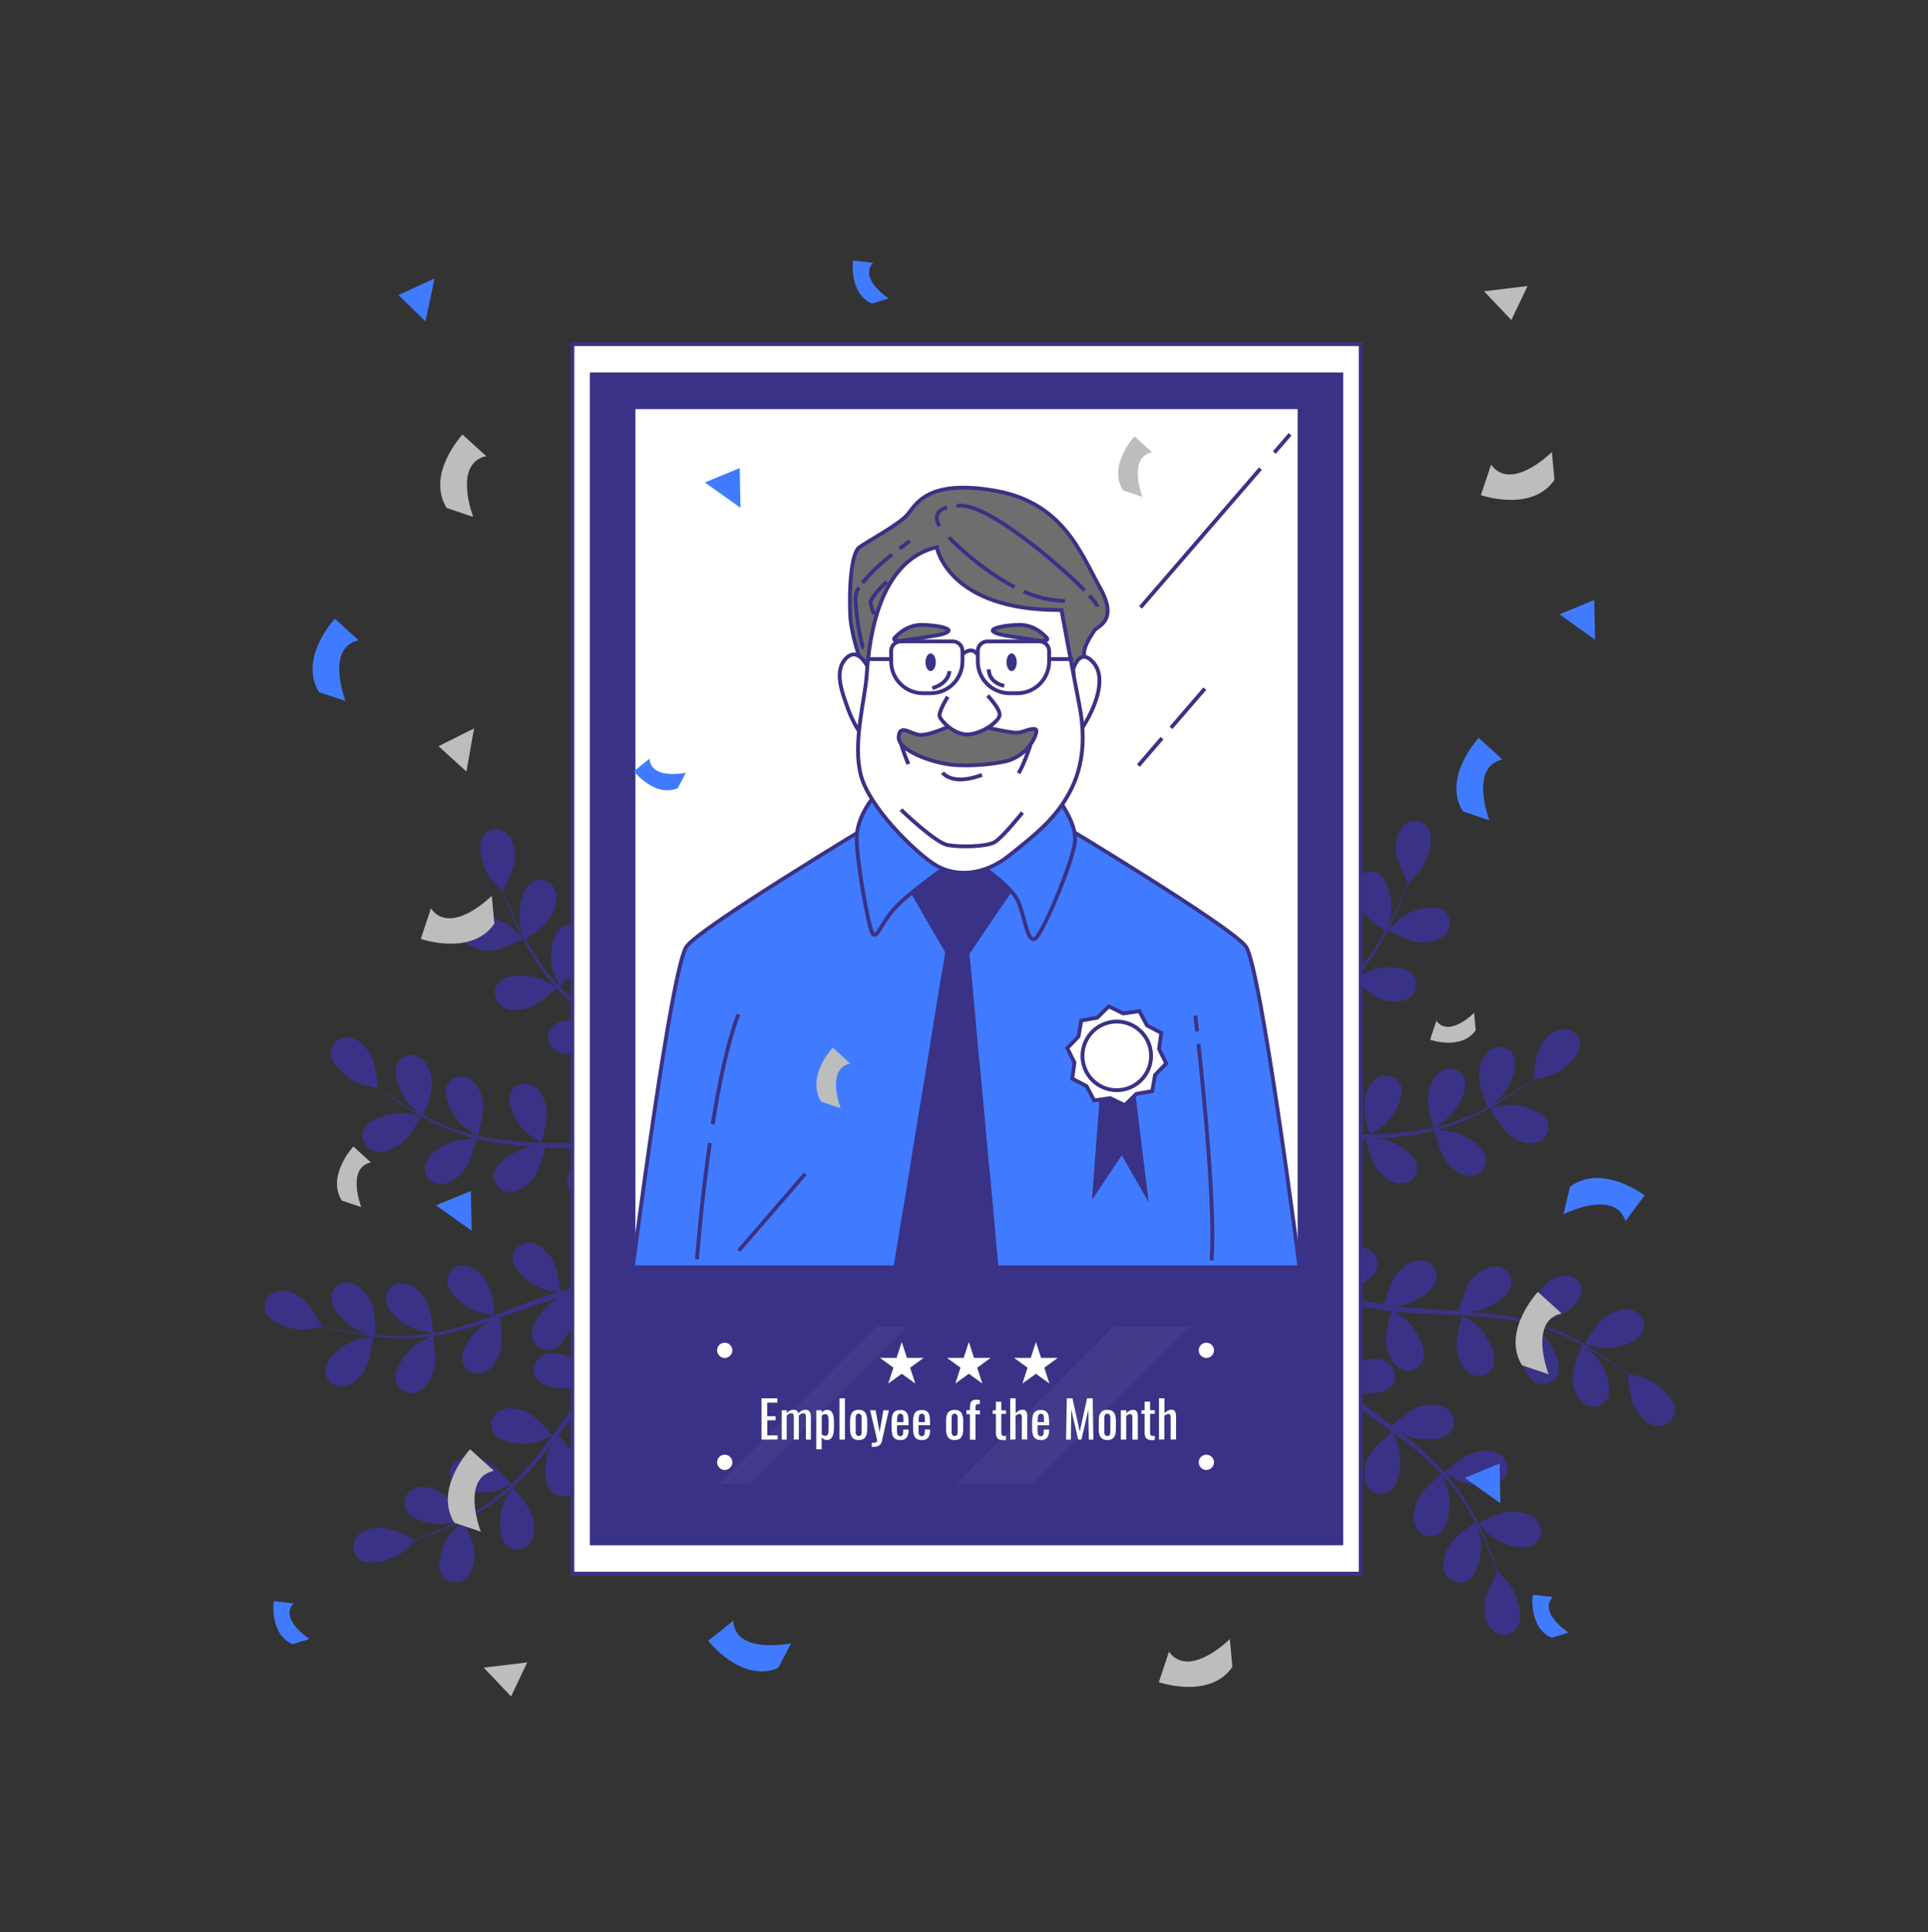 <svg width="503" height="504" viewBox="0 0 503 504" fill="none" xmlns="http://www.w3.org/2000/svg">
<rect x="0" y="0" width="503" height="504" fill="#333333" stroke="none"/>
<path d="M123.795 404.823C123.654 402.096 120.795 396.659 120.795 396.65C120.795 396.642 117.786 399.626 117.62 399.842C115.697 402.328 113.476 408.188 115.399 411.081C115.739 411.552 116.174 411.946 116.676 412.238C117.178 412.531 117.736 412.714 118.314 412.776C118.891 412.839 119.476 412.779 120.029 412.601C120.582 412.423 121.091 412.131 121.524 411.744C123.414 410.161 123.911 407.16 123.795 404.823Z" fill="#3A3286"/>
<path d="M97.322 348.643C97.322 348.585 93.177 349.472 92.912 349.555C89.953 350.541 84.814 354.205 84.856 357.703C84.879 358.285 85.026 358.856 85.285 359.378C85.544 359.9 85.911 360.362 86.361 360.732C86.81 361.103 87.333 361.375 87.895 361.53C88.457 361.685 89.045 361.719 89.622 361.631C92.108 361.35 94.139 359.145 95.332 357.114C96.708 354.76 97.322 348.652 97.322 348.643Z" fill="#3A3286"/>
<path d="M69.239 342.162C70.449 345.477 76.558 347.019 79.683 346.886C79.948 346.886 84.142 346.206 84.117 346.148V346.082C85.079 346.339 86.115 346.596 87.25 346.861C89.347 347.334 91.734 347.856 94.362 348.237C97.186 348.678 100.034 348.954 102.891 349.066C106.093 349.205 109.302 349.064 112.48 348.643H112.597C111.668 349.083 109.124 350.4 108.941 350.525C106.347 352.265 102.36 357.156 103.322 360.512C103.498 361.066 103.789 361.575 104.175 362.009C104.561 362.443 105.034 362.79 105.563 363.029C106.092 363.268 106.665 363.394 107.246 363.397C107.826 363.4 108.401 363.282 108.933 363.049C111.229 362.137 112.638 359.443 113.251 357.189C113.948 354.652 113.036 349.025 112.961 348.577C116.171 348.061 119.344 347.335 122.46 346.405C124.283 345.867 126.107 345.27 127.922 344.657C127.135 345.063 126.43 345.427 126.339 345.485C123.745 347.226 119.758 352.116 120.728 355.473C120.904 356.026 121.195 356.536 121.581 356.97C121.967 357.403 122.44 357.751 122.969 357.99C123.498 358.229 124.071 358.354 124.652 358.358C125.232 358.361 125.807 358.242 126.339 358.009C128.627 357.089 130.036 354.396 130.657 352.149C131.279 349.903 130.599 345.046 130.4 343.778L132.489 343.049C135.804 341.855 139.12 340.653 142.435 339.576C143.596 339.194 144.756 338.863 145.908 338.523L144.541 339.252C141.946 340.993 137.959 345.883 138.921 349.24C139.096 349.794 139.387 350.305 139.772 350.739C140.158 351.174 140.631 351.522 141.16 351.762C141.689 352.002 142.263 352.128 142.844 352.132C143.425 352.136 144 352.017 144.532 351.785C146.828 350.865 148.237 348.171 148.851 345.916C149.464 343.662 148.851 339.286 148.635 337.777C149.829 337.47 151.022 337.155 152.191 336.907C153.02 336.758 153.757 336.559 154.57 336.451L156.957 336.094C158.482 335.92 160.057 335.73 161.557 335.597C162.593 335.498 163.579 335.423 164.582 335.348C163.422 335.713 161.167 336.476 160.993 336.559C158.548 337.814 156.467 339.678 154.951 341.971C154.661 342.099 154.383 342.255 154.122 342.435C153.64 342.758 153.23 343.178 152.92 343.669C152.61 344.159 152.407 344.71 152.324 345.284C152.24 345.858 152.278 346.444 152.435 347.002C152.592 347.561 152.865 348.081 153.235 348.527C155.548 351.155 161.814 350.425 164.673 349.182C164.839 349.107 166.588 348.105 167.674 347.45C167.094 347.93 166.522 348.386 165.925 348.892C164.748 349.878 163.604 350.889 162.361 351.984C161.781 352.531 161.192 353.078 160.604 353.641C160.015 354.205 159.443 354.827 158.847 355.423C157.512 356.832 156.227 358.333 154.959 359.874C154.13 358.838 150.981 355.224 148.875 354.197C146.77 353.169 143.819 352.448 141.623 353.567C141.096 353.812 140.626 354.165 140.244 354.603C139.862 355.041 139.577 355.555 139.406 356.111C139.236 356.666 139.184 357.252 139.255 357.829C139.325 358.406 139.517 358.962 139.816 359.46C141.706 362.402 148.013 362.634 151.03 361.83C151.221 361.781 153.318 361.001 154.47 360.496C153.716 361.424 152.962 362.353 152.232 363.314C150.119 366.099 148.088 368.983 146.016 371.859C145.386 372.738 144.748 373.608 144.118 374.479C143.811 374.106 140.197 369.729 137.835 368.577C135.738 367.549 132.787 366.828 130.583 367.947C130.056 368.193 129.587 368.547 129.206 368.985C128.825 369.424 128.54 369.938 128.371 370.493C128.201 371.049 128.15 371.634 128.222 372.211C128.293 372.787 128.484 373.343 128.784 373.84C130.674 376.783 136.981 377.015 139.998 376.211C140.222 376.153 143.248 374.976 144.002 374.636C142.601 376.559 141.192 378.457 139.725 380.272C137.756 382.739 135.627 385.073 133.351 387.26C133.21 387.086 129.455 382.502 127.043 381.317C124.946 380.297 121.996 379.576 119.791 380.695C119.266 380.941 118.798 381.294 118.417 381.732C118.037 382.17 117.753 382.683 117.584 383.238C117.414 383.792 117.363 384.376 117.433 384.952C117.504 385.528 117.694 386.082 117.992 386.58C119.882 389.531 126.181 389.754 129.198 388.959C129.397 388.909 131.685 388.006 132.787 387.558L132.895 387.724C130.554 389.883 128.021 391.825 125.328 393.526C123.861 394.471 122.41 395.299 120.976 396.07C120.363 395.142 117.52 390.94 115.464 389.638C113.409 388.337 110.632 387.351 108.32 388.221C107.771 388.408 107.267 388.708 106.842 389.102C106.416 389.496 106.078 389.975 105.849 390.508C105.62 391.041 105.506 391.615 105.513 392.195C105.52 392.775 105.649 393.347 105.891 393.874C107.441 397.007 113.682 397.927 116.766 397.471C116.94 397.471 118.614 396.999 119.832 396.642C119.186 396.982 118.515 397.338 117.885 397.653C115.514 398.822 113.268 399.759 111.254 400.563C110.118 401.01 109.082 401.392 108.104 401.748C107.035 401.151 102.675 398.806 100.288 398.598C97.901 398.391 94.95 398.797 93.301 400.629C92.899 401.048 92.589 401.547 92.392 402.093C92.196 402.639 92.116 403.22 92.158 403.8C92.2 404.379 92.363 404.942 92.637 405.454C92.911 405.966 93.29 406.415 93.748 406.771C96.567 408.835 102.534 406.771 105.062 404.947C105.278 404.79 108.378 401.914 108.378 401.889H108.311C109.256 401.574 110.267 401.226 111.362 400.82C113.376 400.049 115.638 399.162 118.05 398.043C120.652 396.85 123.184 395.511 125.634 394.031C128.382 392.385 130.978 390.499 133.392 388.395L133.475 388.312C132.945 389.191 131.552 391.694 131.47 391.901C130.268 394.777 129.638 401.019 132.298 403.331C132.751 403.695 133.276 403.961 133.837 404.109C134.399 404.258 134.986 404.286 135.56 404.193C136.134 404.1 136.682 403.888 137.168 403.569C137.654 403.251 138.068 402.834 138.382 402.345C139.791 400.314 139.476 397.289 138.747 395.076C137.918 392.589 134.064 388.379 133.774 388.047C136.176 385.841 138.43 383.48 140.521 380.977C141.747 379.526 142.933 378.026 144.11 376.501C143.679 377.272 143.281 377.968 143.281 378.076C142.079 380.952 141.449 387.235 144.11 389.506C144.562 389.871 145.086 390.136 145.647 390.285C146.209 390.435 146.796 390.464 147.369 390.372C147.943 390.28 148.491 390.068 148.977 389.75C149.464 389.432 149.878 389.016 150.193 388.528C151.594 386.497 151.287 383.472 150.558 381.25C149.829 379.029 146.596 375.357 145.726 374.412L147.069 372.647C149.182 369.821 151.287 366.986 153.434 364.275C154.197 363.314 154.976 362.402 155.755 361.482C155.365 362.17 155.05 362.759 155.009 362.85C153.807 365.734 153.177 372.009 155.838 374.28C156.29 374.645 156.814 374.91 157.376 375.059C157.937 375.209 158.524 375.238 159.098 375.146C159.671 375.054 160.219 374.842 160.706 374.524C161.192 374.206 161.606 373.79 161.922 373.302C163.322 371.271 163.016 368.246 162.286 366.024C161.557 363.803 158.639 360.496 157.612 359.352C158.44 358.44 159.269 357.52 160.098 356.675C160.687 356.103 161.217 355.514 161.83 354.976L163.629 353.359C164.806 352.373 166.016 351.345 167.185 350.409C168.014 349.754 168.785 349.149 169.572 348.527C168.809 349.472 167.351 351.354 167.251 351.519C165.593 354.188 164.052 360.297 166.331 362.949C166.723 363.378 167.201 363.719 167.733 363.951C168.266 364.182 168.841 364.3 169.421 364.295C170.002 364.29 170.575 364.164 171.104 363.923C171.632 363.683 172.104 363.334 172.49 362.9C174.189 361.109 174.338 358.067 173.957 355.771C173.534 353.235 170.492 348.676 170.111 348.105C171.42 347.093 172.705 346.115 173.923 345.212C178.126 342.104 181.748 339.675 184.317 338.001L183.256 335.879L183.091 335.995C180.521 337.744 176.891 340.297 172.68 343.562C171.346 344.582 169.937 345.709 168.536 346.878C167.221 345.692 165.837 344.585 164.392 343.562C165.328 341.076 165.312 335.978 165.303 335.324C166.961 335.191 168.569 335.092 170.086 335.017C175.299 334.743 179.659 334.71 182.726 334.727L181.565 332.398C178.565 332.464 174.595 332.605 169.961 332.945C168.304 333.069 166.497 333.227 164.657 333.409C164.483 332.762 163.065 327.458 161.441 325.46C159.966 323.653 157.587 321.764 155.117 321.855C154.536 321.857 153.963 321.981 153.433 322.22C152.904 322.458 152.43 322.805 152.044 323.238C151.657 323.671 151.365 324.18 151.188 324.733C151.01 325.286 150.951 325.869 151.014 326.447C151.495 329.911 157.123 332.762 160.198 333.301C160.38 333.301 162.386 333.459 163.654 333.517C162.908 333.6 162.179 333.666 161.408 333.757C159.874 333.923 158.358 334.138 156.725 334.362L154.346 334.777C153.517 334.901 152.688 335.125 151.901 335.299C150.003 335.738 148.105 336.277 146.198 336.865C146.049 335.531 145.444 330.79 144.25 328.767C143.057 326.745 141.001 324.532 138.548 324.242C137.974 324.157 137.388 324.193 136.828 324.348C136.269 324.504 135.749 324.775 135.301 325.145C134.853 325.515 134.488 325.974 134.229 326.494C133.97 327.014 133.824 327.582 133.799 328.162C133.749 331.66 138.879 335.332 141.838 336.335C142.021 336.393 144.226 336.874 145.444 337.114C144.3 337.47 143.165 337.827 142.021 338.225C138.705 339.385 135.39 340.67 132.124 341.93L129.099 343.065C129.049 342.584 128.444 336.94 127.118 334.677C125.933 332.671 123.869 330.433 121.416 330.152C120.841 330.066 120.255 330.103 119.696 330.258C119.137 330.414 118.616 330.685 118.168 331.055C117.721 331.424 117.355 331.884 117.097 332.404C116.838 332.924 116.691 333.492 116.666 334.072C116.616 337.57 121.747 341.242 124.698 342.236C124.922 342.311 128.096 342.999 128.908 343.131C126.687 343.96 124.457 344.789 122.278 345.477C119.275 346.444 116.213 347.216 113.11 347.79C113.11 347.566 112.489 341.673 111.121 339.352C109.936 337.346 107.872 335.108 105.419 334.826C104.844 334.741 104.258 334.777 103.699 334.933C103.14 335.089 102.619 335.36 102.171 335.73C101.724 336.099 101.359 336.559 101.1 337.079C100.841 337.598 100.694 338.167 100.669 338.747C100.62 342.245 105.75 345.916 108.709 346.911C108.9 346.977 111.32 347.499 112.472 347.74V347.939C109.334 348.43 106.158 348.64 102.982 348.569C101.241 348.569 99.567 348.436 97.942 348.287C97.942 347.176 97.893 342.104 96.898 339.882C95.903 337.661 94.13 335.315 91.726 334.76C91.159 334.594 90.562 334.551 89.977 334.634C89.391 334.717 88.83 334.925 88.332 335.243C87.833 335.561 87.409 335.982 87.086 336.478C86.764 336.973 86.551 337.532 86.463 338.117C86.032 341.59 90.731 345.8 93.558 347.118C93.715 347.193 95.356 347.748 96.567 348.129C95.837 348.055 95.075 347.988 94.378 347.897C91.751 347.574 89.405 347.11 87.267 346.687C86.065 346.43 84.987 346.182 83.951 345.933C83.388 344.847 81.042 340.487 79.169 339.004C77.296 337.52 74.61 336.219 72.223 336.832C71.664 336.964 71.139 337.211 70.68 337.557C70.222 337.902 69.84 338.34 69.559 338.841C69.279 339.342 69.106 339.896 69.05 340.468C68.995 341.039 69.059 341.616 69.239 342.162Z" fill="#3A3286"/>
<path d="M104.772 298.274C106.96 296.616 109.853 291.212 109.861 291.212C109.869 291.212 105.717 290.383 105.443 290.383C102.327 290.176 96.177 291.593 94.884 294.842C94.684 295.388 94.601 295.97 94.64 296.549C94.68 297.129 94.841 297.694 95.113 298.208C95.385 298.721 95.762 299.172 96.219 299.53C96.677 299.888 97.204 300.147 97.768 300.288C100.139 300.943 102.882 299.674 104.772 298.274Z" fill="#3A3286"/>
<path d="M136.475 244.871C136.533 244.871 133.474 241.887 133.259 241.729C130.772 239.831 124.863 237.585 121.995 239.616C121.527 239.961 121.137 240.4 120.85 240.906C120.564 241.411 120.386 241.971 120.33 242.55C120.274 243.128 120.34 243.712 120.524 244.263C120.708 244.814 121.006 245.321 121.398 245.749C122.998 247.623 126.006 248.095 128.336 247.954C131.062 247.772 136.475 244.871 136.475 244.871Z" fill="#3A3286"/>
<path d="M126.091 217.974C124.052 220.817 126.174 226.76 128.03 229.272C128.196 229.487 131.097 232.587 131.13 232.529V232.471C131.453 233.408 131.818 234.411 132.233 235.505C133.061 237.511 133.89 239.765 135.084 242.136C136.294 244.728 137.656 247.246 139.162 249.678C140.841 252.411 142.758 254.99 144.889 257.386L144.964 257.461C144.085 256.947 141.566 255.58 141.358 255.488C138.466 254.32 132.183 253.756 129.937 256.433C129.576 256.89 129.316 257.417 129.173 257.98C129.029 258.543 129.006 259.131 129.105 259.704C129.203 260.277 129.421 260.823 129.744 261.306C130.068 261.789 130.489 262.199 130.981 262.509C133.028 263.893 136.045 263.545 138.258 262.799C140.745 261.97 144.889 258.041 145.229 257.735C147.463 260.099 149.85 262.314 152.374 264.365C153.841 265.576 155.349 266.752 156.883 267.905C156.104 267.482 155.407 267.076 155.3 267.076C152.407 265.899 146.124 265.335 143.886 268.021C143.527 268.476 143.267 269.002 143.124 269.564C142.981 270.127 142.958 270.713 143.055 271.285C143.153 271.857 143.37 272.402 143.691 272.884C144.013 273.367 144.432 273.777 144.922 274.088C146.97 275.472 149.987 275.132 152.2 274.378C154.413 273.624 158.051 270.358 158.996 269.488C159.585 269.919 160.173 270.366 160.77 270.797C163.613 272.894 166.473 274.942 169.208 277.088C170.169 277.834 171.089 278.605 172.018 279.376C171.33 278.995 170.741 278.688 170.65 278.647C167.757 277.478 161.475 276.906 159.228 279.591C158.869 280.048 158.61 280.574 158.468 281.136C158.325 281.699 158.302 282.285 158.401 282.857C158.499 283.429 158.717 283.974 159.039 284.457C159.362 284.939 159.782 285.349 160.273 285.659C162.312 287.043 165.337 286.703 167.542 285.949C169.747 285.194 173.037 282.244 174.173 281.208C175.101 282.037 176.029 282.865 176.883 283.694C177.463 284.274 178.052 284.797 178.599 285.41L180.256 287.192C181.259 288.361 182.295 289.554 183.24 290.723C183.903 291.552 184.525 292.306 185.147 293.085C184.193 292.331 182.304 290.889 182.13 290.789C179.719 289.471 177.011 288.794 174.264 288.825C174 288.665 173.723 288.529 173.435 288.419C172.897 288.199 172.319 288.096 171.738 288.114C171.158 288.133 170.587 288.273 170.064 288.527C169.542 288.78 169.078 289.14 168.703 289.584C168.329 290.028 168.051 290.546 167.89 291.104C167.011 294.486 171.122 299.268 173.766 300.943C173.916 301.042 175.723 301.929 176.875 302.46L174.703 301.821C173.228 301.399 171.744 300.992 170.144 300.595L167.79 300.072C166.962 299.873 166.133 299.774 165.304 299.617C163.381 299.302 161.425 299.078 159.444 298.887C159.809 297.594 161.06 292.986 160.729 290.665C160.397 288.344 159.344 285.501 157.189 284.308C156.691 284.01 156.136 283.82 155.56 283.75C154.984 283.68 154.4 283.732 153.845 283.902C153.29 284.072 152.778 284.357 152.34 284.739C151.902 285.12 151.55 285.588 151.305 286.115C149.92 289.33 153.261 294.677 155.615 296.732C155.764 296.856 157.612 298.141 158.648 298.829C157.455 298.73 156.269 298.622 155.059 298.556C151.57 298.365 148.031 298.29 144.5 298.191L141.267 298.091C141.4 297.627 143.008 292.182 142.635 289.579C142.311 287.275 141.251 284.424 139.096 283.222C138.598 282.924 138.043 282.734 137.466 282.664C136.89 282.594 136.306 282.646 135.751 282.816C135.196 282.987 134.684 283.272 134.246 283.653C133.808 284.034 133.456 284.503 133.211 285.029C131.826 288.245 135.167 293.591 137.521 295.646C137.695 295.804 140.364 297.644 141.068 298.083C138.698 298 136.327 297.893 133.998 297.694C130.855 297.446 127.732 296.992 124.649 296.334C124.715 296.119 126.406 290.441 126.033 287.78C125.71 285.468 124.649 282.617 122.494 281.415C121.995 281.116 121.439 280.925 120.861 280.855C120.284 280.785 119.698 280.837 119.142 281.008C118.586 281.18 118.073 281.466 117.635 281.849C117.197 282.231 116.844 282.702 116.6 283.23C115.225 286.438 118.565 291.792 120.91 293.848C121.068 293.98 123.107 295.389 124.085 296.036L124.01 296.218C120.923 295.474 117.908 294.456 115.001 293.176C113.393 292.488 111.893 291.742 110.45 290.988C110.873 289.96 112.763 285.252 112.688 282.824C112.614 280.395 111.859 277.536 109.87 276.11C109.408 275.759 108.877 275.509 108.311 275.376C107.746 275.243 107.159 275.231 106.588 275.339C106.018 275.448 105.477 275.675 105 276.007C104.523 276.338 104.121 276.766 103.82 277.262C102.087 280.304 104.822 285.99 106.936 288.286C107.052 288.419 108.362 289.554 109.323 290.375C108.677 290.027 108.005 289.67 107.392 289.322C105.096 288.021 103.065 286.686 101.283 285.485C100.272 284.797 99.377 284.15 98.54 283.545C98.432 282.318 97.935 277.395 96.766 275.306C95.597 273.218 93.616 270.988 91.171 270.648C90.599 270.549 90.012 270.572 89.448 270.715C88.885 270.857 88.358 271.117 87.902 271.476C87.445 271.836 87.07 272.287 86.799 272.802C86.528 273.316 86.369 273.881 86.331 274.461C86.198 277.959 91.246 281.738 94.18 282.807C94.437 282.899 98.565 283.885 98.565 283.827V283.752C99.393 284.357 100.222 284.996 101.159 285.667C102.924 286.91 104.922 288.294 107.21 289.654C109.649 291.15 112.176 292.498 114.777 293.69C117.678 295.05 120.697 296.146 123.795 296.964H123.911C122.883 297.014 120.032 297.263 119.816 297.304C116.75 297.926 111.196 300.918 110.807 304.391C110.758 304.97 110.831 305.553 111.022 306.102C111.213 306.651 111.517 307.153 111.915 307.577C112.313 308 112.796 308.336 113.332 308.561C113.867 308.786 114.445 308.896 115.026 308.883C117.512 308.883 119.825 306.96 121.25 305.112C122.908 303.031 124.176 297.478 124.276 297.039C127.448 297.805 130.669 298.359 133.915 298.697C135.805 298.904 137.72 299.045 139.634 299.169L137.852 299.335C134.794 299.956 129.24 302.949 128.843 306.421C128.794 307.001 128.867 307.583 129.058 308.132C129.249 308.681 129.553 309.184 129.951 309.608C130.349 310.031 130.832 310.366 131.367 310.591C131.903 310.817 132.48 310.926 133.061 310.914C135.548 310.914 137.861 308.991 139.294 307.143C140.728 305.294 141.955 300.561 142.253 299.31L144.466 299.434C147.997 299.6 151.52 299.757 154.968 300.014C156.186 300.106 157.38 300.238 158.574 300.371C157.794 300.437 157.131 300.503 157.032 300.52C153.973 301.142 148.42 304.134 148.031 307.607C147.982 308.186 148.055 308.769 148.246 309.318C148.437 309.867 148.741 310.369 149.139 310.793C149.537 311.216 150.02 311.552 150.555 311.777C151.091 312.002 151.668 312.112 152.249 312.099C154.736 312.099 157.049 310.176 158.474 308.328C159.9 306.479 161.01 302.203 161.383 300.719C162.602 300.893 163.87 301.059 164.997 301.274C165.826 301.448 166.58 301.548 167.376 301.763L169.722 302.343C171.197 302.766 172.722 303.172 174.156 303.645C175.151 303.943 176.096 304.258 177.049 304.565C175.839 304.457 173.468 304.308 173.269 304.316C170.153 304.457 164.21 306.579 163.323 309.952C163.187 310.517 163.171 311.105 163.276 311.677C163.382 312.248 163.606 312.791 163.935 313.27C164.265 313.75 164.691 314.154 165.186 314.458C165.682 314.762 166.236 314.958 166.812 315.033C169.249 315.431 171.852 313.856 173.543 312.248C175.408 310.475 177.48 305.41 177.737 304.789C179.312 305.302 180.837 305.816 182.271 306.33C187.194 308.071 191.239 309.704 194.065 310.897L195.234 308.833L195.043 308.759C192.15 307.607 187.998 306.032 182.942 304.366C181.342 303.835 179.626 303.305 177.861 302.774C178.093 301.026 178.223 299.266 178.251 297.503C180.82 296.898 185.047 294.022 185.594 293.64C186.622 294.942 187.608 296.218 188.528 297.428C191.678 301.573 194.14 305.195 195.847 307.748L197.124 305.477C195.391 302.99 193.054 299.815 190.17 296.169C189.125 294.842 187.99 293.45 186.804 292.024C187.252 291.519 190.849 287.366 191.587 284.904C192.258 282.666 192.499 279.641 191.04 277.644C190.713 277.163 190.288 276.756 189.794 276.45C189.3 276.144 188.746 275.946 188.17 275.868C187.594 275.789 187.008 275.833 186.45 275.997C185.892 276.16 185.374 276.439 184.931 276.815C182.337 279.152 183.124 285.41 184.401 288.261C184.475 288.427 185.495 290.159 186.158 291.245C185.669 290.665 185.205 290.101 184.699 289.513C183.704 288.344 182.677 287.2 181.574 285.974L179.917 284.233C179.37 283.645 178.715 283.081 178.11 282.501C176.684 281.175 175.176 279.906 173.626 278.655C174.645 277.785 178.234 274.627 179.237 272.513C180.24 270.399 180.895 267.44 179.792 265.252C179.541 264.728 179.183 264.263 178.741 263.886C178.299 263.51 177.782 263.23 177.225 263.066C176.668 262.902 176.082 262.857 175.506 262.933C174.931 263.01 174.377 263.207 173.883 263.512C170.957 265.435 170.791 271.734 171.62 274.751C171.678 274.933 172.515 277.03 172.996 278.166C172.059 277.428 171.131 276.682 170.153 275.961C167.343 273.881 164.442 271.866 161.549 269.836L158.905 267.963C159.278 267.656 163.621 263.992 164.707 261.622C165.71 259.517 166.365 256.558 165.254 254.369C165.003 253.847 164.645 253.382 164.204 253.006C163.762 252.631 163.247 252.352 162.69 252.188C162.134 252.023 161.55 251.978 160.975 252.054C160.4 252.13 159.847 252.326 159.353 252.629C156.427 254.543 156.261 260.851 157.09 263.86C157.148 264.084 158.358 267.101 158.706 267.847C156.775 266.471 154.86 265.078 153.029 263.628C150.542 261.685 148.186 259.58 145.975 257.328C146.149 257.187 150.699 253.391 151.852 250.963C152.854 248.858 153.509 245.89 152.407 243.702C152.156 243.178 151.798 242.713 151.356 242.336C150.913 241.959 150.397 241.68 149.84 241.516C149.282 241.352 148.697 241.307 148.121 241.383C147.545 241.46 146.992 241.657 146.497 241.961C143.571 243.884 143.406 250.184 144.234 253.201C144.284 253.391 145.204 255.687 145.668 256.773L145.503 256.881C143.352 254.553 141.41 252.04 139.701 249.371C138.739 247.913 137.902 246.47 137.115 245.036C138.035 244.423 142.204 241.539 143.488 239.467C144.773 237.394 145.726 234.618 144.839 232.314C144.648 231.765 144.343 231.263 143.944 230.839C143.546 230.416 143.063 230.082 142.527 229.857C141.99 229.633 141.413 229.524 140.832 229.537C140.251 229.551 139.679 229.686 139.154 229.935C136.037 231.518 135.175 237.767 135.672 240.851C135.672 241.017 136.161 242.691 136.501 243.909C136.153 243.263 135.788 242.6 135.465 241.97C134.272 239.608 133.318 237.378 132.49 235.397C132.025 234.261 131.661 233.225 131.271 232.256C131.86 231.178 134.156 226.793 134.338 224.415C134.52 222.036 134.089 219.077 132.241 217.444C131.816 217.045 131.313 216.74 130.762 216.549C130.212 216.358 129.628 216.286 129.047 216.336C128.467 216.386 127.904 216.558 127.394 216.84C126.885 217.122 126.441 217.509 126.091 217.974Z" fill="#3A3286"/>
<path d="M393.81 296.102C391.622 294.445 388.721 289.049 388.721 289.04C388.721 289.032 392.865 288.212 393.139 288.212C396.255 287.996 402.397 289.422 403.698 292.671C403.897 293.216 403.978 293.797 403.938 294.376C403.898 294.954 403.737 295.518 403.465 296.031C403.193 296.543 402.817 296.993 402.36 297.351C401.903 297.709 401.376 297.967 400.814 298.108C398.435 298.771 395.675 297.503 393.81 296.102Z" fill="#3A3286"/>
<path d="M362.098 242.699C362.049 242.699 365.107 239.724 365.323 239.558C367.809 237.66 373.711 235.414 376.587 237.453C377.054 237.798 377.444 238.237 377.731 238.742C378.018 239.248 378.195 239.808 378.251 240.386C378.308 240.965 378.242 241.549 378.058 242.1C377.874 242.651 377.576 243.157 377.183 243.586C375.575 245.459 372.575 245.923 370.246 245.783C367.511 245.617 362.107 242.708 362.098 242.699Z" fill="#3A3286"/>
<path d="M372.467 215.811C374.498 218.654 372.384 224.589 370.52 227.1C370.362 227.316 367.461 230.416 367.428 230.366V230.3C367.096 231.244 366.74 232.247 366.317 233.333C365.488 235.339 364.66 237.602 363.474 239.964C362.26 242.558 360.895 245.079 359.388 247.515C357.716 250.248 355.802 252.825 353.669 255.215C353.643 255.245 353.616 255.272 353.586 255.298C354.473 254.776 356.993 253.408 357.192 253.325C360.084 252.148 366.367 251.584 368.613 254.27C368.972 254.726 369.231 255.252 369.374 255.815C369.516 256.378 369.539 256.964 369.441 257.536C369.342 258.108 369.125 258.653 368.802 259.135C368.48 259.618 368.06 260.027 367.569 260.337C365.53 261.721 362.505 261.382 360.3 260.627C357.813 259.798 353.669 255.878 353.321 255.563C351.091 257.944 348.707 260.176 346.184 262.244C344.717 263.454 343.201 264.622 341.667 265.783C342.446 265.36 343.151 264.954 343.25 264.954C346.143 263.777 352.426 263.213 354.672 265.891C355.032 266.347 355.292 266.874 355.436 267.437C355.579 268.001 355.602 268.588 355.504 269.161C355.405 269.734 355.187 270.28 354.864 270.763C354.541 271.246 354.12 271.656 353.628 271.966C351.589 273.35 348.563 273.01 346.358 272.256C344.154 271.502 340.507 268.236 339.562 267.358C338.965 267.797 338.385 268.244 337.788 268.675C334.937 270.764 332.086 272.82 329.35 274.958C328.381 275.712 327.461 276.483 326.532 277.246C327.229 276.873 327.809 276.558 327.908 276.525C330.801 275.348 337.084 274.784 339.33 277.461C339.69 277.918 339.95 278.445 340.094 279.008C340.237 279.572 340.26 280.159 340.162 280.732C340.063 281.305 339.845 281.851 339.522 282.334C339.199 282.817 338.777 283.227 338.285 283.537C336.238 284.921 333.221 284.581 331.008 283.827C328.795 283.073 325.513 280.122 324.377 279.086C323.457 279.915 322.529 280.744 321.667 281.572C321.095 282.153 320.507 282.675 319.959 283.288C319.412 283.902 318.865 284.482 318.302 285.062C317.307 286.231 316.271 287.432 315.318 288.593C314.655 289.422 314.041 290.176 313.412 290.963C314.365 290.201 316.263 288.767 316.429 288.667C318.842 287.349 321.553 286.67 324.303 286.695C324.565 286.535 324.843 286.402 325.132 286.297C325.669 286.077 326.247 285.973 326.827 285.991C327.407 286.01 327.977 286.149 328.5 286.402C329.022 286.654 329.486 287.014 329.861 287.457C330.236 287.9 330.514 288.417 330.677 288.974C331.555 292.364 327.444 297.147 324.808 298.821C324.651 298.92 322.844 299.799 321.692 300.338C322.421 300.122 323.117 299.907 323.863 299.699C325.347 299.268 326.831 298.871 328.422 298.473L330.784 297.942C331.563 297.752 332.442 297.652 333.271 297.495C335.186 297.18 337.15 296.948 339.131 296.765C338.758 295.472 337.473 290.864 337.838 288.543C338.203 286.222 339.222 283.379 341.385 282.177C341.884 281.88 342.439 281.69 343.016 281.621C343.592 281.552 344.177 281.604 344.732 281.775C345.287 281.947 345.799 282.232 346.237 282.614C346.674 282.996 347.026 283.466 347.27 283.993C348.646 287.2 345.314 292.555 342.96 294.61C342.811 294.735 340.954 296.019 339.927 296.707C341.12 296.6 342.305 296.492 343.516 296.425C347.005 296.243 350.544 296.16 354.067 296.069C355.153 296.069 356.23 296.003 357.308 295.961C357.167 295.505 355.567 290.052 355.932 287.457C356.263 285.145 357.316 282.294 359.479 281.092C359.978 280.794 360.533 280.604 361.11 280.535C361.686 280.466 362.271 280.518 362.826 280.69C363.38 280.861 363.893 281.147 364.33 281.529C364.768 281.91 365.12 282.38 365.364 282.907C366.748 286.115 363.408 291.469 361.054 293.525C360.872 293.674 358.203 295.522 357.498 295.953C359.877 295.87 362.239 295.771 364.568 295.572C367.711 295.312 370.834 294.85 373.918 294.188C373.852 293.98 372.152 288.294 372.525 285.634C372.857 283.33 373.91 280.478 376.073 279.277C376.571 278.979 377.126 278.788 377.702 278.719C378.278 278.649 378.862 278.701 379.417 278.871C379.972 279.041 380.485 279.326 380.922 279.707C381.36 280.089 381.713 280.557 381.958 281.083C383.342 284.299 380.002 289.645 377.648 291.701C377.49 291.842 375.46 293.243 374.473 293.889C374.504 293.948 374.532 294.009 374.556 294.072C377.644 293.327 380.659 292.309 383.566 291.03C385.174 290.35 386.674 289.604 388.116 288.85C387.685 287.822 385.795 283.114 385.87 280.677C385.945 278.24 386.699 275.397 388.696 273.972C389.159 273.621 389.69 273.37 390.255 273.238C390.821 273.105 391.408 273.092 391.978 273.201C392.549 273.31 393.09 273.537 393.567 273.868C394.044 274.199 394.446 274.627 394.747 275.124C396.471 278.166 393.736 283.852 391.63 286.148C391.514 286.272 390.205 287.416 389.235 288.236C389.882 287.88 390.553 287.532 391.166 287.184C393.471 285.874 395.493 284.54 397.283 283.346C398.286 282.65 399.19 282.012 400.027 281.398C400.135 280.172 400.632 275.248 401.792 273.16C402.953 271.071 404.95 268.85 407.395 268.51C407.967 268.411 408.554 268.433 409.116 268.575C409.679 268.718 410.206 268.976 410.662 269.335C411.118 269.694 411.494 270.144 411.765 270.657C412.036 271.171 412.197 271.735 412.236 272.314C412.36 275.812 407.321 279.6 404.378 280.669C404.13 280.76 399.994 281.746 400.002 281.68C399.999 281.655 399.999 281.63 400.002 281.606C399.173 282.211 398.344 282.849 397.399 283.529C395.642 284.772 393.636 286.156 391.357 287.515C388.912 289.002 386.386 290.35 383.79 291.552C380.879 292.911 377.853 294.006 374.747 294.826C374.711 294.83 374.675 294.83 374.639 294.826C375.658 294.884 378.518 295.132 378.734 295.174C381.792 295.787 387.345 298.788 387.735 302.261C387.783 302.838 387.708 303.42 387.517 303.967C387.326 304.514 387.023 305.015 386.626 305.438C386.229 305.861 385.748 306.195 385.214 306.42C384.679 306.645 384.104 306.756 383.524 306.745C381.038 306.745 378.717 304.822 377.291 302.982C375.683 300.901 374.374 295.348 374.266 294.9C371.094 295.672 367.874 296.225 364.626 296.558C362.737 296.757 360.83 296.906 358.916 297.022C359.794 297.097 360.573 297.171 360.698 297.196C363.756 297.81 369.309 300.81 369.699 304.283C369.747 304.861 369.672 305.444 369.481 305.991C369.289 306.539 368.985 307.041 368.587 307.464C368.189 307.886 367.707 308.221 367.172 308.445C366.637 308.67 366.06 308.78 365.48 308.767C362.994 308.767 360.681 306.844 359.255 305.004C357.83 303.164 356.595 298.415 356.288 297.163C355.55 297.205 354.821 297.254 354.083 297.287C350.552 297.462 347.03 297.619 343.574 297.876C342.363 297.967 341.162 298.1 339.968 298.232C340.797 298.299 341.41 298.357 341.51 298.382C344.576 298.995 350.13 301.995 350.519 305.468C350.567 306.047 350.493 306.629 350.301 307.177C350.11 307.725 349.805 308.226 349.407 308.649C349.01 309.072 348.528 309.406 347.992 309.631C347.457 309.855 346.881 309.965 346.3 309.952C343.814 309.952 341.501 308.029 340.076 306.189C338.65 304.349 337.531 300.064 337.166 298.58C335.94 298.746 334.721 298.912 333.544 299.136C332.716 299.302 331.961 299.409 331.174 299.625L328.828 300.205C327.353 300.628 325.819 301.034 324.394 301.498C323.391 301.805 322.446 302.111 321.493 302.418C322.703 302.319 325.082 302.161 325.281 302.169C328.397 302.319 334.34 304.432 335.227 307.814C335.362 308.378 335.377 308.965 335.271 309.536C335.165 310.106 334.94 310.648 334.611 311.127C334.282 311.605 333.856 312.009 333.361 312.312C332.866 312.615 332.313 312.811 331.737 312.887C329.301 313.293 326.706 311.71 325.007 310.11C323.151 308.336 321.07 303.264 320.821 302.65C319.247 303.172 317.713 303.686 316.288 304.192C311.356 305.932 307.319 307.574 304.493 308.759L303.324 306.695L303.515 306.62C306.408 305.477 310.552 303.902 315.616 302.236C317.208 301.705 318.932 301.167 320.697 300.636C320.465 298.888 320.332 297.128 320.299 295.365C317.738 294.759 313.503 291.883 312.964 291.51C311.928 292.812 310.942 294.08 310.03 295.298C306.88 299.443 304.41 303.056 302.711 305.609L301.451 303.305C303.183 300.818 305.521 297.636 308.405 293.989C309.441 292.662 310.585 291.27 311.762 289.844C311.323 289.339 307.717 285.195 306.98 282.725C306.308 280.495 306.076 277.461 307.535 275.472C307.862 274.993 308.286 274.587 308.78 274.282C309.273 273.977 309.826 273.779 310.401 273.701C310.976 273.622 311.561 273.666 312.118 273.828C312.675 273.991 313.192 274.268 313.635 274.643C316.238 276.981 315.451 283.238 314.174 286.09C314.091 286.264 313.072 287.996 312.409 289.074C312.898 288.502 313.362 287.93 313.867 287.341C314.87 286.173 315.898 285.037 317 283.81C317.547 283.23 318.111 282.65 318.658 282.07C319.205 281.49 319.852 280.918 320.457 280.337C321.882 279.011 323.391 277.735 324.941 276.492C323.921 275.621 320.341 272.463 319.33 270.341C318.318 268.22 317.672 265.277 318.774 263.089C319.025 262.565 319.383 262.1 319.825 261.723C320.268 261.346 320.784 261.067 321.341 260.903C321.899 260.739 322.484 260.693 323.06 260.77C323.636 260.847 324.189 261.044 324.684 261.348C327.61 263.263 327.776 269.571 326.947 272.579C326.897 272.77 326.06 274.859 325.571 276.003C326.516 275.257 327.444 274.511 328.414 273.798C331.224 271.717 334.133 269.695 337.026 267.673C337.912 267.051 338.783 266.421 339.661 265.799C339.297 265.484 334.953 261.829 333.859 259.459C332.856 257.353 332.202 254.386 333.304 252.198C333.555 251.674 333.913 251.208 334.355 250.832C334.798 250.455 335.314 250.176 335.871 250.012C336.429 249.847 337.014 249.802 337.59 249.879C338.166 249.956 338.719 250.153 339.214 250.457C342.14 252.38 342.305 258.679 341.477 261.697C341.41 261.92 340.2 264.929 339.819 265.683C341.758 264.299 343.673 262.907 345.505 261.464C347.988 259.517 350.344 257.413 352.558 255.165C352.384 255.024 347.834 251.22 346.682 248.791C345.679 246.686 344.983 243.727 346.126 241.539C346.377 241.015 346.735 240.549 347.178 240.173C347.62 239.796 348.136 239.517 348.694 239.353C349.251 239.188 349.836 239.143 350.412 239.22C350.988 239.297 351.541 239.494 352.036 239.798C354.962 241.713 355.128 248.02 354.299 251.029C354.241 251.228 353.321 253.516 352.857 254.602L353.022 254.709C355.178 252.388 357.12 249.878 358.824 247.208C359.786 245.749 360.631 244.299 361.419 242.873C360.499 242.252 356.321 239.367 355.045 237.295C353.768 235.223 352.799 232.446 353.694 230.142C353.886 229.593 354.191 229.091 354.589 228.668C354.987 228.245 355.471 227.91 356.007 227.686C356.543 227.461 357.12 227.352 357.702 227.366C358.283 227.379 358.854 227.514 359.38 227.763C362.496 229.355 363.35 235.604 362.861 238.688C362.861 238.853 362.372 240.528 362.032 241.746C362.372 241.091 362.745 240.428 363.06 239.798C364.262 237.444 365.215 235.215 366.044 233.225C366.5 232.098 366.873 231.062 367.254 230.092C366.674 229.015 364.369 224.63 364.187 222.243C364.005 219.856 364.436 216.905 366.292 215.272C366.718 214.87 367.224 214.562 367.777 214.369C368.33 214.177 368.918 214.103 369.501 214.154C370.084 214.205 370.65 214.379 371.162 214.665C371.673 214.95 372.118 215.341 372.467 215.811Z" fill="#3A3286"/>
<path d="M418.675 343.637C416.42 345.295 413.387 350.715 413.387 350.724C413.387 350.732 417.581 351.635 417.854 351.652C421.02 351.925 427.287 350.583 428.629 347.3C428.841 346.75 428.935 346.162 428.905 345.573C428.874 344.985 428.72 344.409 428.453 343.884C428.186 343.359 427.811 342.895 427.353 342.524C426.895 342.153 426.364 341.883 425.795 341.731C423.441 341.001 420.614 342.261 418.675 343.637Z" fill="#3A3286"/>
<path d="M385.604 397.347C385.546 397.347 388.605 400.422 388.82 400.588C391.307 402.552 397.275 404.889 400.225 402.917C400.707 402.575 401.111 402.136 401.412 401.628C401.712 401.12 401.902 400.554 401.969 399.968C402.037 399.381 401.98 398.787 401.802 398.224C401.624 397.661 401.33 397.142 400.938 396.7C399.338 394.769 396.297 394.214 393.926 394.346C391.149 394.479 385.613 397.338 385.604 397.347Z" fill="#3A3286"/>
<path d="M395.684 424.831C397.797 421.972 395.742 415.905 393.902 413.327C393.736 413.103 390.843 409.904 390.81 409.962L390.769 410.028C390.454 409.067 390.106 408.039 389.699 406.928C388.937 404.873 388.042 402.568 386.923 400.115C385.729 397.465 384.384 394.886 382.894 392.39C381.242 389.585 379.342 386.933 377.217 384.466L377.134 384.383C378.021 384.922 380.557 386.356 380.764 386.447C383.682 387.682 390.056 388.362 392.368 385.676C392.741 385.219 393.014 384.689 393.169 384.12C393.324 383.551 393.357 382.956 393.268 382.373C393.178 381.79 392.966 381.232 392.647 380.736C392.328 380.24 391.908 379.817 391.415 379.493C389.36 378.051 386.285 378.349 384.03 379.079C381.485 379.908 377.2 383.795 376.86 384.11C374.638 381.652 372.254 379.345 369.724 377.206C368.249 375.954 366.732 374.719 365.198 373.534C365.978 373.981 366.682 374.363 366.79 374.412C369.707 375.656 376.081 376.335 378.394 373.65C378.768 373.193 379.042 372.663 379.197 372.094C379.353 371.524 379.387 370.929 379.297 370.345C379.207 369.762 378.995 369.204 378.676 368.708C378.356 368.212 377.935 367.789 377.441 367.466C375.385 366.024 372.31 366.323 370.056 367.044C367.801 367.765 364.046 371.039 363.077 371.909C362.48 371.453 361.891 370.989 361.295 370.542C358.435 368.37 355.575 366.215 352.832 364.018C351.862 363.239 350.934 362.444 350.006 361.648C350.702 362.038 351.299 362.369 351.39 362.41C354.307 363.645 360.681 364.325 362.994 361.64C363.367 361.183 363.639 360.652 363.794 360.083C363.949 359.514 363.983 358.919 363.893 358.336C363.803 357.753 363.592 357.195 363.273 356.699C362.954 356.203 362.534 355.78 362.041 355.456C359.985 354.014 356.91 354.313 354.655 355.042C352.401 355.771 349.011 358.714 347.851 359.742C346.922 358.913 345.994 358.084 345.14 357.197C344.568 356.6 343.972 356.061 343.433 355.432L341.775 353.6C340.78 352.398 339.744 351.163 338.799 349.961C338.136 349.132 337.523 348.303 336.901 347.533C337.855 348.312 339.753 349.804 339.927 349.911C342.355 351.286 345.093 352.019 347.884 352.042C348.145 352.207 348.423 352.346 348.713 352.456C349.255 352.689 349.84 352.805 350.43 352.797C351.02 352.789 351.602 352.657 352.138 352.409C352.673 352.161 353.151 351.803 353.539 351.359C353.927 350.914 354.217 350.393 354.39 349.828C355.335 346.405 351.241 341.482 348.588 339.733C348.431 339.634 346.607 338.705 345.455 338.142L347.652 338.83C349.144 339.285 350.644 339.7 352.26 340.147L354.639 340.719C355.468 340.935 356.297 341.051 357.125 341.225C359.073 341.573 361.054 341.838 363.068 342.054C362.67 343.363 361.319 348.022 361.618 350.384C361.916 352.746 362.936 355.647 365.107 356.899C365.608 357.211 366.168 357.415 366.752 357.497C367.337 357.578 367.931 357.536 368.498 357.373C369.065 357.209 369.591 356.928 370.042 356.548C370.493 356.168 370.859 355.697 371.116 355.166C372.575 351.925 369.276 346.43 366.914 344.308C366.773 344.176 364.908 342.841 363.872 342.128C365.082 342.253 366.284 342.377 367.511 342.468C371.05 342.709 374.647 342.85 378.228 343.007L381.543 343.173C381.403 343.637 379.679 349.141 380.01 351.785C380.3 354.139 381.328 357.048 383.5 358.308C384.001 358.619 384.562 358.821 385.146 358.901C385.73 358.982 386.325 358.939 386.891 358.774C387.458 358.61 387.984 358.329 388.435 357.949C388.885 357.569 389.251 357.098 389.509 356.567C390.968 353.326 387.669 347.831 385.315 345.709C385.132 345.552 382.455 343.637 381.742 343.181C384.154 343.305 386.558 343.446 388.92 343.687C392.108 343.997 395.272 344.512 398.394 345.228C398.328 345.444 396.504 351.188 396.844 353.898C397.134 356.244 398.162 359.161 400.334 360.413C400.834 360.725 401.395 360.929 401.98 361.01C402.565 361.091 403.16 361.048 403.727 360.884C404.294 360.719 404.819 360.438 405.27 360.057C405.721 359.676 406.086 359.204 406.343 358.672C407.802 355.432 404.503 349.945 402.14 347.814C401.991 347.682 399.944 346.215 398.958 345.543C398.989 345.484 399.016 345.423 399.041 345.361C402.171 346.164 405.223 347.248 408.158 348.602C409.816 349.323 411.291 350.102 412.742 350.898C412.294 351.925 410.296 356.7 410.33 359.186C410.363 361.673 411.067 364.557 413.081 366.049C413.545 366.414 414.081 366.677 414.653 366.821C415.225 366.966 415.821 366.988 416.403 366.888C416.984 366.787 417.538 366.565 418.028 366.236C418.518 365.908 418.934 365.48 419.248 364.98C421.055 361.913 418.369 356.095 416.264 353.724C416.148 353.6 414.839 352.415 413.877 351.569C414.524 351.934 415.203 352.307 415.817 352.671C418.129 354.031 420.168 355.423 421.958 356.667C422.978 357.388 423.873 358.051 424.718 358.689C424.801 359.932 425.224 364.947 426.376 367.085C427.528 369.224 429.509 371.52 431.979 371.901C432.559 372.012 433.155 372 433.729 371.865C434.304 371.731 434.843 371.476 435.313 371.119C435.782 370.761 436.171 370.309 436.453 369.791C436.736 369.273 436.906 368.701 436.952 368.113C437.143 364.566 432.087 360.653 429.12 359.501C428.863 359.41 424.685 358.333 424.685 358.399V358.473C423.856 357.852 423.028 357.189 422.083 356.484C420.309 355.191 418.295 353.757 416.007 352.34C413.547 350.788 411.001 349.377 408.382 348.113C405.452 346.689 402.401 345.529 399.264 344.648H399.148C400.184 344.648 403.094 344.408 403.293 344.375C406.417 343.794 412.103 340.844 412.559 337.321C412.619 336.734 412.554 336.141 412.369 335.581C412.184 335.021 411.883 334.506 411.486 334.069C411.088 333.633 410.604 333.285 410.063 333.049C409.523 332.812 408.939 332.692 408.349 332.696C405.862 332.621 403.442 334.569 401.966 336.418C400.309 338.506 398.867 344.118 398.759 344.565C395.548 343.748 392.286 343.144 388.995 342.758C387.08 342.518 385.141 342.344 383.193 342.186L385 342.046C388.125 341.465 393.81 338.515 394.266 334.992C394.326 334.405 394.261 333.812 394.076 333.252C393.891 332.692 393.59 332.176 393.193 331.74C392.796 331.304 392.311 330.956 391.771 330.72C391.23 330.483 390.646 330.363 390.056 330.367C387.569 330.292 385.149 332.24 383.665 334.089C382.182 335.937 380.856 340.719 380.524 341.996L378.286 341.838C374.705 341.606 371.125 341.382 367.627 341.067C366.392 340.951 365.182 340.794 363.972 340.645C364.801 340.587 365.439 340.537 365.538 340.52C368.663 339.94 374.349 336.99 374.805 333.467C374.864 332.88 374.799 332.287 374.614 331.727C374.429 331.166 374.129 330.651 373.731 330.215C373.334 329.779 372.85 329.431 372.309 329.194C371.769 328.958 371.184 328.838 370.594 328.842C368.108 328.776 365.687 330.715 364.204 332.563C362.72 334.412 361.527 338.747 361.129 340.247C359.886 340.048 358.642 339.857 357.457 339.617C356.628 339.435 355.857 339.31 355.062 339.087L352.683 338.457C351.191 338.001 349.649 337.545 348.199 337.064C347.196 336.741 346.243 336.409 345.273 336.078C346.5 336.21 348.911 336.401 349.11 336.393C352.285 336.302 358.352 334.246 359.338 330.831C359.487 330.26 359.513 329.664 359.416 329.082C359.318 328.5 359.1 327.945 358.773 327.453C358.447 326.961 358.021 326.544 357.523 326.228C357.025 325.911 356.466 325.703 355.882 325.618C353.396 325.17 350.743 326.728 349.003 328.336C347.08 330.102 344.858 335.216 344.618 335.862C343.027 335.307 341.485 334.76 340.034 334.205C335.061 332.356 330.992 330.624 328.132 329.364L326.914 331.445L327.113 331.527C330.022 332.737 334.216 334.404 339.322 336.186C340.938 336.749 342.637 337.321 344.461 337.885C344.194 339.656 344.031 341.441 343.972 343.231C341.352 343.803 337.009 346.654 336.454 347.027C335.426 345.692 334.448 344.383 333.536 343.131C330.411 338.846 327.958 335.158 326.275 332.539L325.016 334.801C326.731 337.288 329.052 340.603 331.92 344.375C332.956 345.734 334.092 347.168 335.235 348.635C334.771 349.141 331.05 353.293 330.262 355.78C329.549 358.042 329.259 361.117 330.71 363.165C331.034 363.658 331.458 364.077 331.955 364.395C332.451 364.714 333.009 364.924 333.593 365.012C334.176 365.101 334.771 365.065 335.34 364.908C335.908 364.751 336.438 364.476 336.893 364.101C339.57 361.772 338.874 355.398 337.622 352.497C337.548 352.332 336.545 350.55 335.89 349.439C336.371 350.036 336.835 350.616 337.341 351.221C338.335 352.431 339.355 353.6 340.457 354.868L342.115 356.667C342.654 357.272 343.308 357.852 343.913 358.457C345.339 359.824 346.856 361.142 348.406 362.435C347.353 363.306 343.657 366.447 342.604 368.585C341.551 370.724 340.797 373.699 341.916 375.946C342.162 376.482 342.518 376.961 342.962 377.351C343.405 377.741 343.925 378.033 344.489 378.209C345.052 378.385 345.646 378.44 346.233 378.372C346.819 378.303 347.384 378.112 347.892 377.811C350.892 375.913 351.207 369.522 350.379 366.439C350.329 366.248 349.55 364.101 349.036 362.941C349.981 363.712 350.909 364.483 351.887 365.229C354.705 367.392 357.623 369.489 360.524 371.594C361.419 372.232 362.297 372.887 363.176 373.542C362.795 373.849 358.327 377.487 357.142 379.883C356.089 382.005 355.335 384.997 356.462 387.243C356.708 387.779 357.063 388.258 357.506 388.648C357.948 389.038 358.468 389.33 359.03 389.506C359.593 389.682 360.187 389.737 360.773 389.669C361.358 389.6 361.923 389.409 362.43 389.108C365.431 387.21 365.704 380.819 364.917 377.736C364.859 377.504 363.673 374.421 363.334 373.658C365.281 375.092 367.204 376.534 369.036 378.034C371.526 380.051 373.882 382.227 376.09 384.549C375.916 384.69 371.233 388.478 370.022 390.923C368.97 393.045 368.215 396.045 369.334 398.283C369.581 398.82 369.937 399.299 370.38 399.689C370.823 400.079 371.344 400.371 371.907 400.547C372.471 400.723 373.065 400.778 373.651 400.709C374.237 400.641 374.803 400.45 375.31 400.148C378.311 398.25 378.584 391.86 377.797 388.776C377.747 388.577 376.852 386.232 376.405 385.129L376.57 385.022C378.732 387.415 380.673 389.997 382.372 392.738C383.326 394.238 384.154 395.722 384.925 397.181C383.98 397.794 379.695 400.654 378.361 402.734C377.026 404.815 376.007 407.624 376.877 409.978C377.063 410.537 377.365 411.051 377.763 411.485C378.161 411.92 378.645 412.265 379.186 412.5C379.726 412.734 380.31 412.853 380.899 412.847C381.488 412.841 382.069 412.711 382.604 412.465C385.795 410.907 386.749 404.574 386.326 401.433C386.326 401.267 385.862 399.56 385.497 398.316C385.837 398.98 386.193 399.659 386.508 400.306C387.685 402.718 388.622 405.005 389.426 407.028C389.873 408.188 390.255 409.241 390.611 410.235C389.998 411.321 387.586 415.739 387.362 418.151C387.138 420.563 387.528 423.58 389.384 425.271C389.809 425.691 390.319 426.016 390.879 426.224C391.439 426.432 392.037 426.518 392.633 426.477C393.23 426.435 393.81 426.267 394.336 425.983C394.862 425.699 395.322 425.307 395.684 424.831Z" fill="#3A3286"/>
<path d="M354.996 89.784H149.324V410.517H354.996V89.784Z" fill="white" stroke="#3A3286" stroke-miterlimit="10"/>
<path d="M349.932 97.675H154.381V402.626H349.932V97.675Z" fill="#3A3286" stroke="#3A3286" stroke-miterlimit="10"/>
<path d="M320.631 346.041H183.68V387.11H320.631V346.041Z" fill="#3A3286"/>
<g opacity="0.2">
<path opacity="0.2" d="M310.395 346.041H290.569L249.508 387.11H269.326L310.395 346.041Z" fill="white"/>
<path opacity="0.2" d="M187.643 387.11H195.624L236.686 346.041H228.704L187.643 387.11Z" fill="white"/>
</g>
<path d="M198.674 375.556V364.781H202.818V365.9H200.149V369.456H202.346V370.517H200.182V374.454H202.876V375.523L198.674 375.556Z" fill="white"/>
<path d="M203.945 375.556V367.898H205.263V368.627C205.489 368.352 205.772 368.129 206.092 367.972C206.391 367.835 206.716 367.764 207.045 367.765C207.314 367.759 207.579 367.831 207.808 367.972C208.062 368.151 208.237 368.422 208.297 368.726C208.537 368.419 208.843 368.17 209.192 367.997C209.507 367.842 209.853 367.763 210.203 367.765C210.441 367.762 210.675 367.823 210.883 367.939C211.097 368.079 211.267 368.278 211.372 368.511C211.507 368.836 211.569 369.187 211.554 369.539V375.556H210.261V369.613C210.29 369.351 210.225 369.087 210.079 368.867C210.018 368.802 209.943 368.751 209.86 368.718C209.777 368.685 209.687 368.671 209.598 368.677C209.383 368.679 209.172 368.736 208.985 368.842C208.763 368.955 208.566 369.11 208.405 369.298V375.54H207.103V369.613C207.135 369.351 207.071 369.085 206.921 368.867C206.86 368.802 206.785 368.751 206.702 368.718C206.619 368.685 206.529 368.671 206.44 368.677C206.227 368.678 206.019 368.735 205.835 368.842C205.614 368.959 205.415 369.113 205.247 369.298V375.54L203.945 375.556Z" fill="white"/>
<path d="M212.963 378.076V367.898H214.389V368.503C214.564 368.305 214.768 368.134 214.994 367.997C215.247 367.857 215.533 367.785 215.822 367.79C216.165 367.77 216.502 367.88 216.767 368.097C217.002 368.313 217.181 368.583 217.29 368.884C217.404 369.191 217.479 369.511 217.513 369.837C217.55 370.112 217.57 370.389 217.571 370.666V372.523C217.571 373.038 217.518 373.552 217.414 374.056C217.33 374.491 217.13 374.895 216.834 375.225C216.678 375.375 216.494 375.492 216.291 375.568C216.089 375.643 215.873 375.676 215.657 375.664C215.398 375.669 215.144 375.597 214.927 375.457C214.722 375.325 214.532 375.169 214.364 374.993V378.076H212.963ZM215.408 374.553C215.513 374.562 215.619 374.541 215.712 374.493C215.806 374.444 215.885 374.371 215.938 374.28C216.06 374.052 216.128 373.8 216.137 373.542C216.137 373.235 216.179 372.896 216.179 372.523V370.666C216.178 370.372 216.158 370.079 216.121 369.787C216.103 369.556 216.026 369.334 215.897 369.141C215.832 369.059 215.749 368.995 215.653 368.953C215.558 368.911 215.454 368.893 215.35 368.901C215.166 368.901 214.985 368.944 214.82 369.025C214.662 369.092 214.517 369.185 214.389 369.298V374.205C214.526 374.307 214.677 374.391 214.836 374.454C215.016 374.535 215.211 374.58 215.408 374.586V374.553Z" fill="white"/>
<path d="M219.014 375.556V364.781H220.431V375.556H219.014Z" fill="white"/>
<path d="M224.028 375.664C223.556 375.688 223.088 375.57 222.685 375.324C222.353 375.079 222.109 374.733 221.989 374.338C221.844 373.851 221.774 373.345 221.782 372.838V370.616C221.774 370.108 221.844 369.603 221.989 369.116C222.109 368.721 222.353 368.375 222.685 368.13C223.088 367.884 223.556 367.765 224.028 367.79C224.497 367.765 224.962 367.884 225.363 368.13C225.69 368.378 225.93 368.723 226.05 369.116C226.196 369.603 226.266 370.108 226.258 370.616V372.838C226.266 373.345 226.196 373.851 226.05 374.338C225.93 374.731 225.69 375.076 225.363 375.324C224.962 375.57 224.497 375.688 224.028 375.664ZM224.028 374.62C224.136 374.631 224.245 374.614 224.345 374.572C224.445 374.53 224.532 374.464 224.6 374.379C224.726 374.193 224.795 373.974 224.799 373.749C224.799 373.492 224.799 373.219 224.799 372.92V370.517C224.799 370.227 224.799 369.953 224.799 369.688C224.792 369.463 224.723 369.245 224.6 369.058C224.534 368.97 224.447 368.901 224.347 368.858C224.247 368.814 224.137 368.798 224.028 368.809C223.917 368.799 223.805 368.816 223.702 368.859C223.6 368.903 223.509 368.971 223.44 369.058C223.316 369.245 223.247 369.463 223.241 369.688C223.241 369.945 223.241 370.218 223.241 370.517V372.929C223.241 373.21 223.241 373.484 223.241 373.758C223.245 373.982 223.314 374.201 223.44 374.387C223.515 374.464 223.608 374.523 223.71 374.557C223.812 374.592 223.921 374.602 224.028 374.586V374.62Z" fill="white"/>
<path d="M227.435 377.479V376.393C227.712 376.396 227.989 376.382 228.264 376.352C228.424 376.338 228.577 376.277 228.703 376.178C228.75 376.132 228.786 376.076 228.809 376.014C228.832 375.953 228.841 375.887 228.836 375.821C228.818 375.643 228.787 375.465 228.745 375.291C228.678 375.015 228.612 374.724 228.546 374.421L227.004 367.897H228.438L229.474 373.625L230.469 367.897H231.902L230.071 375.987C230.01 376.316 229.858 376.62 229.631 376.866C229.399 377.09 229.114 377.252 228.803 377.338C228.411 377.442 228.006 377.489 227.601 377.479H227.435Z" fill="white"/>
<path d="M234.869 375.664C234.381 375.692 233.895 375.571 233.477 375.316C233.139 375.058 232.899 374.692 232.797 374.28C232.662 373.738 232.598 373.181 232.607 372.622V370.865C232.596 370.306 232.663 369.748 232.805 369.207C232.91 368.794 233.157 368.43 233.502 368.179C233.914 367.933 234.39 367.815 234.869 367.84C235.377 367.797 235.883 367.938 236.295 368.237C236.62 368.539 236.833 368.943 236.9 369.381C237.008 369.975 237.058 370.577 237.049 371.18V371.801H234.024V373.343C234.02 373.597 234.048 373.85 234.107 374.097C234.153 374.267 234.251 374.418 234.389 374.528C234.535 374.627 234.709 374.677 234.886 374.669C234.972 374.677 235.06 374.667 235.142 374.64C235.225 374.612 235.301 374.569 235.367 374.512C235.49 374.398 235.571 374.246 235.599 374.081C235.637 373.859 235.657 373.634 235.657 373.409V372.929H237.033V373.219C237.068 373.861 236.896 374.497 236.544 375.034C236.336 375.266 236.075 375.445 235.784 375.555C235.492 375.664 235.179 375.702 234.869 375.664ZM234.04 370.981H235.698V370.293C235.704 370.015 235.685 369.738 235.64 369.464C235.62 369.283 235.545 369.112 235.425 368.975C235.353 368.914 235.27 368.868 235.18 368.84C235.09 368.812 234.996 368.801 234.902 368.809C234.716 368.801 234.532 368.857 234.38 368.967C234.238 369.112 234.15 369.303 234.132 369.506C234.083 369.851 234.061 370.201 234.065 370.55L234.04 370.981Z" fill="white"/>
<path d="M240.474 375.664C239.985 375.692 239.499 375.571 239.081 375.316C238.741 375.06 238.5 374.694 238.401 374.28C238.259 373.739 238.192 373.181 238.203 372.622V370.865C238.19 370.305 238.26 369.747 238.41 369.207C238.511 368.794 238.755 368.43 239.098 368.179C239.514 367.935 239.992 367.817 240.474 367.84C240.981 367.798 241.487 367.939 241.899 368.237C242.224 368.539 242.438 368.943 242.504 369.381C242.609 369.975 242.656 370.577 242.645 371.18V371.802H239.645V373.343C239.637 373.597 239.665 373.851 239.728 374.097C239.767 374.27 239.867 374.423 240.009 374.528C240.156 374.627 240.33 374.677 240.507 374.669C240.682 374.682 240.854 374.626 240.987 374.512C241.103 374.394 241.181 374.244 241.211 374.081C241.257 373.86 241.279 373.635 241.278 373.409V372.929H242.653V373.219C242.689 373.861 242.517 374.497 242.164 375.034C241.955 375.268 241.691 375.448 241.397 375.558C241.102 375.667 240.785 375.704 240.474 375.664ZM239.645 370.981H241.302V370.293C241.304 370.016 241.285 369.739 241.244 369.464C241.224 369.283 241.149 369.112 241.029 368.975C240.882 368.856 240.696 368.796 240.507 368.809C240.317 368.8 240.13 368.855 239.976 368.967C239.84 369.116 239.756 369.305 239.736 369.506C239.683 369.851 239.661 370.201 239.67 370.55L239.645 370.981Z" fill="white"/>
<path d="M249.059 375.664C248.59 375.688 248.125 375.57 247.725 375.324C247.388 375.083 247.143 374.736 247.029 374.338C246.88 373.852 246.81 373.346 246.822 372.838V370.616C246.81 370.108 246.88 369.602 247.029 369.116C247.143 368.718 247.388 368.37 247.725 368.13C248.135 367.907 248.593 367.79 249.059 367.79C249.526 367.79 249.984 367.907 250.394 368.13C250.726 368.373 250.968 368.72 251.082 369.116C251.231 369.602 251.301 370.108 251.289 370.616V372.838C251.301 373.346 251.231 373.852 251.082 374.338C250.968 374.734 250.726 375.08 250.394 375.324C249.994 375.571 249.528 375.689 249.059 375.664ZM249.059 374.62C249.168 374.631 249.279 374.614 249.38 374.572C249.481 374.531 249.57 374.464 249.64 374.379C249.758 374.19 249.827 373.973 249.839 373.749C249.839 373.492 249.839 373.219 249.839 372.92V370.517C249.839 370.227 249.839 369.953 249.839 369.688C249.824 369.465 249.756 369.249 249.64 369.058C249.572 368.97 249.484 368.902 249.382 368.858C249.28 368.815 249.169 368.798 249.059 368.809C248.95 368.799 248.839 368.816 248.737 368.859C248.636 368.903 248.547 368.971 248.479 369.058C248.357 369.246 248.285 369.463 248.272 369.688C248.272 369.945 248.272 370.218 248.272 370.517V372.929C248.272 373.211 248.272 373.484 248.272 373.758C248.282 373.983 248.354 374.2 248.479 374.388C248.553 374.464 248.644 374.523 248.745 374.557C248.846 374.592 248.954 374.602 249.059 374.586V374.62Z" fill="white"/>
<path d="M253.039 375.556V368.925H252.127V367.881H253.039V367.483C253.034 367.071 253.073 366.66 253.155 366.256C253.205 365.932 253.374 365.637 253.627 365.428C253.945 365.224 254.32 365.128 254.696 365.154H255.169L255.625 365.229V366.298H255.393H255.127C255.023 366.282 254.915 366.3 254.821 366.349C254.727 366.398 254.652 366.476 254.605 366.571C254.524 366.803 254.488 367.048 254.497 367.293V367.931H255.658V368.975H254.497V375.606L253.039 375.556Z" fill="white"/>
<path d="M261.477 375.664C261.142 375.68 260.809 375.602 260.515 375.44C260.274 375.291 260.087 375.067 259.985 374.802C259.869 374.492 259.813 374.163 259.819 373.832V368.859H258.99V367.922H259.819V365.676H261.236V367.922H262.471V368.859H261.236V373.758C261.217 373.983 261.269 374.21 261.386 374.404C261.457 374.476 261.545 374.531 261.641 374.564C261.737 374.597 261.84 374.608 261.941 374.595H262.19H262.455V375.647L261.966 375.705L261.477 375.664Z" fill="white"/>
<path d="M263.557 375.556V364.781H264.974V368.66C265.222 368.413 265.5 368.198 265.803 368.022C266.127 367.842 266.493 367.75 266.864 367.757C266.99 367.746 267.117 367.762 267.237 367.804C267.357 367.845 267.467 367.911 267.56 367.997C267.729 368.16 267.85 368.367 267.908 368.594C267.975 368.831 268.008 369.077 268.008 369.323V375.523H266.59V369.721C266.601 369.502 266.558 369.283 266.466 369.083C266.414 369.003 266.341 368.939 266.254 368.899C266.168 368.86 266.071 368.846 265.977 368.859C265.793 368.864 265.613 368.916 265.455 369.008C265.272 369.109 265.099 369.228 264.941 369.365V375.515L263.557 375.556Z" fill="white"/>
<path d="M271.538 375.664C271.049 375.692 270.563 375.571 270.145 375.316C269.805 375.06 269.564 374.694 269.466 374.28C269.326 373.739 269.262 373.181 269.275 372.622V370.865C269.265 370.306 269.331 369.748 269.474 369.207C269.579 368.794 269.825 368.43 270.17 368.179C270.582 367.933 271.058 367.815 271.538 367.84C272.045 367.797 272.551 367.938 272.963 368.237C273.289 368.539 273.502 368.943 273.569 369.381C273.676 369.975 273.726 370.577 273.718 371.18V371.801H270.692V373.343C270.685 373.597 270.712 373.851 270.775 374.097C270.815 374.27 270.915 374.423 271.057 374.528C271.204 374.627 271.378 374.677 271.554 374.669C271.641 374.677 271.728 374.667 271.811 374.64C271.893 374.612 271.97 374.569 272.035 374.512C272.158 374.398 272.24 374.246 272.267 374.081C272.306 373.859 272.325 373.634 272.325 373.409V372.929H273.701V373.219C273.736 373.861 273.565 374.497 273.212 375.034C273.004 375.266 272.743 375.444 272.452 375.554C272.161 375.663 271.847 375.701 271.538 375.664ZM270.709 370.981H272.367V370.293C272.373 370.015 272.354 369.738 272.309 369.464C272.288 369.283 272.213 369.112 272.093 368.975C272.021 368.914 271.938 368.868 271.849 368.84C271.759 368.812 271.665 368.801 271.571 368.809C271.384 368.801 271.2 368.857 271.049 368.967C270.907 369.112 270.819 369.303 270.8 369.506C270.751 369.851 270.729 370.201 270.734 370.55L270.709 370.981Z" fill="white"/>
<path d="M278.129 375.556L278.328 364.781H279.803L281.701 373.501L283.608 364.781H285.066L285.265 375.556H284.064L283.939 367.765L282.124 375.556H281.295L279.488 367.765L279.372 375.556H278.129Z" fill="white"/>
<path d="M288.904 375.664C288.432 375.688 287.964 375.57 287.561 375.324C287.229 375.079 286.985 374.733 286.865 374.338C286.716 373.852 286.646 373.346 286.657 372.838V370.616C286.646 370.108 286.716 369.602 286.865 369.116C286.985 368.721 287.229 368.375 287.561 368.13C287.964 367.884 288.432 367.765 288.904 367.79C289.37 367.765 289.833 367.884 290.23 368.13C290.562 368.375 290.806 368.721 290.926 369.116C291.068 369.603 291.135 370.109 291.125 370.616V372.838C291.135 373.345 291.068 373.851 290.926 374.338C290.806 374.733 290.562 375.079 290.23 375.324C289.833 375.57 289.37 375.689 288.904 375.664ZM288.904 374.62C289.011 374.631 289.12 374.614 289.22 374.572C289.32 374.53 289.408 374.464 289.476 374.379C289.601 374.193 289.671 373.974 289.674 373.749C289.674 373.492 289.674 373.219 289.674 372.92V370.517C289.674 370.227 289.674 369.953 289.674 369.688C289.668 369.464 289.599 369.245 289.476 369.058C289.41 368.97 289.323 368.902 289.223 368.858C289.122 368.814 289.012 368.798 288.904 368.809C288.793 368.799 288.681 368.816 288.578 368.859C288.475 368.903 288.385 368.971 288.315 369.058C288.193 369.246 288.121 369.464 288.108 369.688C288.108 369.945 288.108 370.218 288.108 370.517V372.929C288.108 373.211 288.108 373.484 288.108 373.758C288.118 373.983 288.19 374.2 288.315 374.388C288.391 374.465 288.483 374.523 288.586 374.557C288.688 374.592 288.797 374.602 288.904 374.586V374.62Z" fill="white"/>
<path d="M292.426 375.556V367.897H293.843V368.652C294.095 368.416 294.373 368.21 294.672 368.038C294.985 367.871 295.336 367.785 295.691 367.79C295.82 367.78 295.95 367.797 296.072 367.838C296.195 367.879 296.307 367.945 296.404 368.03C296.568 368.196 296.685 368.402 296.744 368.627C296.811 368.864 296.844 369.11 296.844 369.356V375.556H295.426V369.754C295.435 369.535 295.395 369.317 295.31 369.116C295.257 369.036 295.182 368.972 295.094 368.933C295.006 368.893 294.908 368.879 294.813 368.892C294.638 368.898 294.468 368.947 294.316 369.033C294.14 369.132 293.974 369.246 293.818 369.373V375.548L292.426 375.556Z" fill="white"/>
<path d="M300.292 375.664C299.952 375.674 299.616 375.587 299.322 375.415C299.08 375.266 298.894 375.042 298.791 374.777C298.676 374.467 298.62 374.138 298.626 373.807V368.834H297.797V367.898H298.626V365.651H300.043V367.898H301.278V368.834H300.043V373.758C300.024 373.983 300.076 374.21 300.192 374.404C300.265 374.475 300.352 374.529 300.448 374.562C300.544 374.595 300.647 374.606 300.748 374.595H300.996H301.261V375.647L300.772 375.705L300.292 375.664Z" fill="white"/>
<path d="M302.373 375.556V364.781H303.79V368.66C304.038 368.413 304.317 368.198 304.619 368.022C304.946 367.841 305.315 367.75 305.688 367.757C305.814 367.747 305.939 367.763 306.058 367.805C306.176 367.846 306.285 367.912 306.376 367.997C306.545 368.16 306.666 368.367 306.725 368.594C306.791 368.831 306.825 369.077 306.824 369.323V375.523H305.407V369.721C305.417 369.502 305.374 369.283 305.282 369.083C305.231 369.003 305.157 368.939 305.071 368.899C304.984 368.86 304.888 368.846 304.793 368.859C304.609 368.864 304.43 368.916 304.271 369.008C304.088 369.109 303.916 369.228 303.757 369.365V375.515L302.373 375.556Z" fill="white"/>
<path d="M235.261 350.085L236.612 354.23H240.963L237.441 356.791L238.792 360.927L235.261 358.374L231.738 360.927L233.089 356.791L229.566 354.23H233.918L235.261 350.085Z" fill="white"/>
<path d="M252.765 350.085L254.108 354.23H258.468L254.937 356.791L256.288 360.927L252.765 358.374L249.242 360.927L250.585 356.791L247.062 354.23H251.414L252.765 350.085Z" fill="white"/>
<path d="M270.263 350.085L271.614 354.23H275.966L272.443 356.791L273.786 360.927L270.263 358.374L266.74 360.927L268.083 356.791L264.561 354.23H268.92L270.263 350.085Z" fill="white"/>
<path d="M314.729 354.255C315.828 354.255 316.719 353.364 316.719 352.265C316.719 351.167 315.828 350.276 314.729 350.276C313.631 350.276 312.74 351.167 312.74 352.265C312.74 353.364 313.631 354.255 314.729 354.255Z" fill="white"/>
<path d="M314.729 383.472C315.828 383.472 316.719 382.581 316.719 381.482C316.719 380.384 315.828 379.493 314.729 379.493C313.631 379.493 312.74 380.384 312.74 381.482C312.74 382.581 313.631 383.472 314.729 383.472Z" fill="white"/>
<path d="M189.075 354.255C190.174 354.255 191.064 353.364 191.064 352.265C191.064 351.167 190.174 350.276 189.075 350.276C187.977 350.276 187.086 351.167 187.086 352.265C187.086 353.364 187.977 354.255 189.075 354.255Z" fill="white"/>
<path d="M189.075 383.472C190.174 383.472 191.064 382.581 191.064 381.482C191.064 380.384 190.174 379.493 189.075 379.493C187.977 379.493 187.086 380.384 187.086 381.482C187.086 382.581 187.977 383.472 189.075 383.472Z" fill="white"/>
<path d="M339.041 106.229H165.271V330.574H339.041V106.229Z" fill="white" stroke="#3A3286" stroke-miterlimit="10"/>
<path d="M226.075 176.731C226.075 176.731 222.113 166.884 221.815 160.485C221.517 154.086 221.964 144.414 224.194 142.781C226.423 141.148 234.613 136.83 236.842 134.144C239.072 131.459 242.047 124.919 259.752 128.044C277.456 131.169 282.073 144.563 286.988 153.34C291.903 162.118 286.242 163.287 285.496 164.505C284.75 165.724 282.819 168.368 282.819 170.456C282.833 171.808 282.983 173.155 283.266 174.476C283.266 174.476 281.915 179.806 279.429 177.601C276.942 175.396 272.582 161.38 272.582 161.38C272.582 161.38 252.69 162.267 244.02 155.868L235.383 149.478C235.383 149.478 229.731 164.953 229.731 168.542C229.731 172.131 230.029 177.767 228.073 177.916C226.117 178.065 226.075 176.731 226.075 176.731Z" fill="#6E6E6E" stroke="#3A3286" stroke-miterlimit="10"/>
<path d="M267.055 154.269C270.431 155.847 274.103 156.695 277.83 156.755" stroke="#3A3286" stroke-miterlimit="10"/>
<path d="M247.576 140.203C247.576 140.203 255.235 148.251 264.7 153.133" stroke="#3A3286" stroke-miterlimit="10"/>
<path d="M284.211 155.363C285.512 156.797 286.275 157.849 286.275 158.255" stroke="#3A3286" stroke-miterlimit="10"/>
<path d="M249.492 131.964C249.857 131.964 250.246 131.915 250.669 131.906C257.905 131.782 275.535 146.444 282.953 154.028" stroke="#3A3286" stroke-miterlimit="10"/>
<path d="M245.141 137.277C245.141 137.277 242.522 133.638 247.072 132.354" stroke="#3A3286" stroke-miterlimit="10"/>
<path d="M224.095 153.282C223.577 154.016 223.262 154.874 223.184 155.769C223.184 160.485 224.841 168.948 225.297 169.105" stroke="#3A3286" stroke-miterlimit="10"/>
<path d="M232.715 144.679C229.89 146.856 227.301 149.323 224.99 152.039" stroke="#3A3286" stroke-miterlimit="10"/>
<path d="M237.332 141.181C237.332 141.181 236.254 141.935 234.688 143.129" stroke="#3A3286" stroke-miterlimit="10"/>
<path d="M231.357 151.749C231.357 151.749 226.964 155.81 227.13 157.277C227.282 158.302 227.614 159.293 228.108 160.203" stroke="#3A3286" stroke-miterlimit="10"/>
<path d="M325.017 246.885C321.063 241.613 276.545 214.85 276.545 214.85L252.641 212.827V212.736L252.094 212.786L251.547 212.736V212.827L227.643 214.85C227.643 214.85 183.117 241.613 179.138 246.885C175.16 252.156 165.098 330.599 165.098 330.599H339.041C339.041 330.599 328.954 252.156 325.017 246.885Z" fill="#407BFF" stroke="#3A3286" stroke-miterlimit="10"/>
<path d="M287.577 283.935L285.529 311.154L292.691 300.445L298.874 311.221L295.376 282.675L287.577 283.935Z" fill="#3A3286" stroke="#3A3286" stroke-miterlimit="10"/>
<path d="M302.381 273.64L302.969 269.463L299.231 267.499L297.25 263.777L293.064 264.382L289.268 262.534L286.251 265.484L282.09 266.222L281.386 270.383L278.443 273.425L280.325 277.204L279.736 281.39L283.475 283.354L285.455 287.076L289.641 286.471L293.437 288.319L296.454 285.369L300.615 284.631L301.328 280.47L304.262 277.428L302.381 273.64Z" fill="white" stroke="#3A3286" stroke-miterlimit="10"/>
<path d="M298.667 280.617C301.521 276.58 300.562 270.994 296.526 268.14C292.489 265.286 286.903 266.245 284.049 270.282C281.195 274.319 282.153 279.905 286.19 282.759C290.227 285.613 295.813 284.654 298.667 280.617Z" fill="white" stroke="#3A3286" stroke-miterlimit="10"/>
<path d="M185.943 293.284C187.601 282.7 189.831 271.966 192.64 264.639" stroke="#3A3286" stroke-miterlimit="10"/>
<path d="M181.832 328.502C181.832 328.502 182.893 314.146 185.205 298.166" stroke="#3A3286" stroke-miterlimit="10"/>
<path d="M312.666 272.331C314.166 286.214 317.084 315.987 316.097 328.825" stroke="#3A3286" stroke-miterlimit="10"/>
<path d="M311.846 264.97C311.846 264.97 312.02 266.487 312.31 269.073" stroke="#3A3286" stroke-miterlimit="10"/>
<path d="M237.646 231.924L247.128 248.36L233.643 330.574H259.992L252.4 248.783L265.471 229.388L249.872 220.113L237.646 231.924Z" fill="#3A3286" stroke="#3A3286" stroke-miterlimit="10"/>
<path d="M237.646 231.924L244.161 243.213L261.932 234.643L265.471 229.388L253.436 222.235L241.932 227.788L237.646 231.924Z" fill="#3A3286" stroke="#3A3286" stroke-miterlimit="10"/>
<path d="M257.63 305.104L236.121 315.481L233.643 330.574H239.047L259.097 320.901L257.63 305.104Z" fill="#3A3286" stroke="#3A3286" stroke-miterlimit="10"/>
<path d="M256.578 293.823L255.119 278.017L241.161 284.747L238.219 302.675L256.578 293.823Z" fill="#3A3286" stroke="#3A3286" stroke-miterlimit="10"/>
<path d="M254.066 266.736L252.599 250.93L246.2 254.021L243.266 271.949L254.066 266.736Z" fill="#3A3286" stroke="#3A3286" stroke-miterlimit="10"/>
<path d="M227.949 207.887C227.949 207.887 223.731 212.736 223.523 218.215C223.316 223.694 226.474 241.199 227.527 243.304C228.579 245.41 229.64 241.406 233.005 237.403C236.371 233.4 246.715 226.222 246.715 226.222H256.412C256.412 226.222 263.996 231.278 265.687 235.289C267.378 239.301 268 245.617 269.898 244.979C271.796 244.34 279.844 224.954 280.441 219.69C281.038 214.427 275.592 207.879 275.592 207.879C275.592 207.879 259.57 216.524 250.295 215.894C241.021 215.264 227.949 207.887 227.949 207.887Z" fill="#407BFF" stroke="#3A3286" stroke-miterlimit="10"/>
<path d="M226.797 174.833C226.797 174.833 224.145 168.318 220.771 171.7C217.398 175.081 219.81 180.858 221.252 184.961C222.194 187.54 223.494 189.973 225.114 192.189L226.797 174.833Z" fill="white" stroke="#3A3286" stroke-miterlimit="10"/>
<path d="M279.992 174.617C279.992 174.617 281.65 168.517 285.347 172.959C289.043 177.402 284.899 185.608 283.415 188.136L281.484 191.41L279.992 174.617Z" fill="white" stroke="#3A3286" stroke-miterlimit="10"/>
<path d="M244.395 142.748C244.395 142.748 247.287 159.375 276.927 159.134C276.927 159.134 280.309 177.452 281.511 183.478C282.713 189.503 283.442 197.701 279.579 205.658C275.717 213.615 269.484 218.19 263.193 223.246C256.902 228.302 249.21 229.048 243.674 225.418C238.137 221.787 226.798 210.498 224.61 202.284C222.422 194.07 225.58 182.757 226.06 176.731C226.541 170.705 227.76 146.602 244.395 142.748Z" fill="white" stroke="#3A3286" stroke-miterlimit="10"/>
<path d="M242.794 175.065C243.536 175.065 244.137 174.033 244.137 172.761C244.137 171.488 243.536 170.456 242.794 170.456C242.052 170.456 241.451 171.488 241.451 172.761C241.451 174.033 242.052 175.065 242.794 175.065Z" fill="#3A3286"/>
<path d="M265.265 172.761C265.265 174.037 264.66 175.065 263.922 175.065C263.185 175.065 262.588 174.037 262.588 172.761C262.588 171.484 263.185 170.456 263.922 170.456C264.66 170.456 265.265 171.517 265.265 172.761Z" fill="#3A3286"/>
<path d="M245.918 201.555C245.918 201.555 248.297 205.127 256.187 202.152" stroke="#3A3286" stroke-miterlimit="10"/>
<path d="M235.053 211.228C235.053 211.228 243.988 219.856 247.253 220.453C250.519 221.049 257.374 220.9 259.462 219.707C261.551 218.513 266.748 211.974 266.748 211.974" stroke="#3A3286" stroke-miterlimit="10"/>
<path d="M233.271 166.586C233.271 166.586 236.097 162.864 240.73 163.013C245.364 163.162 248.016 164.058 247.419 164.671C246.822 165.284 245.19 165.707 240.73 166.329C236.271 166.95 233.122 167.779 233.271 166.586Z" fill="#6E6E6E" stroke="#3A3286" stroke-miterlimit="10"/>
<path d="M273.23 166.586C273.23 166.586 270.395 162.864 265.77 163.013C261.145 163.162 258.476 164.058 259.073 164.671C259.67 165.284 261.303 165.707 265.77 166.329C270.238 166.95 273.371 167.779 273.23 166.586Z" fill="#6E6E6E" stroke="#3A3286" stroke-miterlimit="10"/>
<path d="M235.053 193.963C235.599 195.785 236.247 197.575 236.992 199.325" stroke="#3A3286" stroke-miterlimit="10"/>
<path d="M268.836 194.41C268.836 194.41 266.896 200.063 265.711 201.704" stroke="#3A3286" stroke-miterlimit="10"/>
<path d="M247.552 189.503C247.552 189.503 242.794 191.733 240.266 191.733C237.738 191.733 234.754 188.608 234.464 192.181C234.174 195.753 242.943 198.878 248.148 199.475C253.354 200.071 260.946 199.176 263.474 198.281C266.176 197.3 268.408 195.334 269.723 192.777C270.768 190.39 270.619 189.951 268.986 190.241C267.353 190.531 266.45 191.285 264.667 191.136C262.313 190.822 259.977 190.376 257.672 189.802L247.552 189.503Z" fill="#6E6E6E" stroke="#3A3286" stroke-miterlimit="10"/>
<path d="M247.253 181.762C247.253 181.762 244.725 185.782 245.172 186.975C245.62 188.169 249.043 191.882 252.765 191.584C256.486 191.285 260.647 188.161 260.796 186.528C260.945 184.895 257.671 181.463 257.671 181.463" fill="white"/>
<path d="M247.253 181.762C247.253 181.762 244.725 185.782 245.172 186.975C245.62 188.169 249.043 191.882 252.765 191.584C256.486 191.285 260.647 188.161 260.796 186.528C260.945 184.895 257.671 181.463 257.671 181.463" stroke="#3A3286" stroke-miterlimit="10"/>
<path d="M235.043 167.331H248.612C249.271 167.331 249.904 167.593 250.37 168.06C250.836 168.526 251.098 169.159 251.098 169.818V172.553C251.098 174.752 250.225 176.86 248.671 178.414C247.116 179.969 245.008 180.842 242.81 180.842H240.779C238.581 180.842 236.473 179.969 234.918 178.414C233.364 176.86 232.491 174.752 232.491 172.553V169.859C232.485 169.524 232.547 169.19 232.674 168.88C232.8 168.569 232.989 168.287 233.227 168.05C233.466 167.814 233.75 167.629 234.062 167.505C234.374 167.382 234.708 167.322 235.043 167.331V167.331Z" stroke="#3A3286" stroke-miterlimit="10"/>
<path d="M257.663 167.331H271.223C271.883 167.331 272.515 167.593 272.981 168.06C273.448 168.526 273.71 169.159 273.71 169.818V172.553C273.71 174.751 272.836 176.86 271.282 178.414C269.728 179.969 267.619 180.842 265.421 180.842H263.39C261.192 180.842 259.084 179.969 257.53 178.414C255.975 176.86 255.102 174.751 255.102 172.553V169.859C255.096 169.523 255.159 169.189 255.286 168.878C255.413 168.566 255.602 168.284 255.841 168.047C256.081 167.811 256.366 167.626 256.679 167.503C256.992 167.38 257.327 167.321 257.663 167.331V167.331Z" stroke="#3A3286" stroke-miterlimit="10"/>
<path d="M250.975 170.755C250.975 170.755 253.503 168.368 254.995 170.755" stroke="#3A3286" stroke-miterlimit="10"/>
<path d="M273.893 171.94H279.993" stroke="#3A3286" stroke-miterlimit="10"/>
<path d="M226.574 171.94H232.675" stroke="#3A3286" stroke-miterlimit="10"/>
<path d="M247.701 175.065C247.701 175.065 247.701 178.189 243.242 179.532" stroke="#3A3286" stroke-miterlimit="10"/>
<path d="M257.971 174.617C257.971 174.617 257.673 177.891 261.991 178.936" stroke="#3A3286" stroke-miterlimit="10"/>
<path d="M328.83 122.267L297.549 158.454" stroke="#3A3286" stroke-miterlimit="10"/>
<path d="M336.578 113.299L332.459 118.056" stroke="#3A3286" stroke-miterlimit="10"/>
<path d="M303.159 192.57L296.992 199.715" stroke="#3A3286" stroke-miterlimit="10"/>
<path d="M314.34 179.64L305.496 189.876" stroke="#3A3286" stroke-miterlimit="10"/>
<path d="M210.078 306.206L192.73 326.273" stroke="#3A3286" stroke-miterlimit="10"/>
<path d="M112.423 236.997L109.779 244.937C109.779 244.937 123.041 249.57 128.967 240.967L128.304 233.689C128.304 233.689 117.72 244.299 112.423 236.997Z" fill="#BDBDBD"/>
<path d="M304.974 430.891L302.33 438.831C302.33 438.831 315.592 443.464 321.518 434.861L320.855 427.583C320.855 427.583 310.271 438.168 304.974 430.891Z" fill="#BDBDBD"/>
<path d="M374.748 266.305L373.09 271.237C373.09 271.237 381.304 274.113 385 268.75L384.586 264.225C384.586 264.225 378.063 270.822 374.748 266.305Z" fill="#BDBDBD"/>
<path d="M389.012 121.222L386.352 129.163C386.352 129.163 399.613 133.796 405.54 125.193L404.876 117.915C404.876 117.915 394.309 128.5 389.012 121.222Z" fill="#BDBDBD"/>
<path d="M126.854 118.993L120.67 113.365C120.67 113.365 111.072 123.585 116.526 132.511L123.455 134.857C123.455 134.857 118.06 120.891 126.854 118.993Z" fill="#BDBDBD"/>
<path d="M407.413 342.651L401.222 337.014C401.222 337.014 391.632 347.242 397.077 356.169L404.007 358.507C404.007 358.507 398.619 344.54 407.413 342.651Z" fill="#BDBDBD"/>
<path d="M300.548 117.965L295.997 113.821C295.997 113.821 288.952 121.339 292.955 127.911L298.044 129.635C298.044 129.635 294.083 119.358 300.548 117.965Z" fill="#BDBDBD"/>
<path d="M221.807 277.437L217.257 273.292C217.257 273.292 210.212 280.81 214.215 287.383L219.304 289.098C219.304 289.098 215.342 278.829 221.807 277.437Z" fill="#BDBDBD"/>
<path d="M96.75 303.239L92.2 299.094C92.2 299.094 85.146 306.612 89.158 313.185L94.247 314.909C94.247 314.909 90.285 304.631 96.75 303.239Z" fill="#BDBDBD"/>
<path d="M128.843 383.704L122.651 378.068C122.651 378.068 113.062 388.296 118.507 397.222L125.428 399.568C125.428 399.568 120.041 385.569 128.843 383.704Z" fill="#BDBDBD"/>
<path d="M93.551 167.041L87.368 161.405C87.368 161.405 77.769 171.633 83.223 180.56L90.153 182.897C90.153 182.897 84.757 168.931 93.551 167.041Z" fill="#407BFF"/>
<path d="M391.979 198.14L385.788 192.504C385.788 192.504 376.189 202.732 381.643 211.659L388.564 213.996C388.564 213.996 383.177 200.03 391.979 198.14Z" fill="#407BFF"/>
<path d="M424.08 318.556L429.053 311.842C429.053 311.842 417.93 303.313 409.583 309.621L407.926 316.741C407.926 316.741 421.32 309.994 424.08 318.556Z" fill="#407BFF"/>
<path d="M191.305 422.817L184.766 428.031C184.766 428.031 193.344 439.121 203 435.151L206.407 428.686C206.407 428.686 191.786 431.777 191.305 422.817Z" fill="#407BFF"/>
<path d="M169.473 197.908L165.379 201.174C165.379 201.174 170.75 208.119 176.809 205.633L178.947 201.588C178.947 201.588 169.772 203.536 169.473 197.908Z" fill="#407BFF"/>
<path d="M227.751 68.549L222.537 67.969C222.537 67.969 221.435 76.68 227.51 79.2L231.853 77.857C231.853 77.857 223.979 72.743 227.751 68.549Z" fill="#407BFF"/>
<path d="M405.074 416.601L399.869 416.021C399.869 416.021 398.767 424.732 404.842 427.252L409.21 425.892C409.21 425.892 401.311 420.795 405.074 416.601Z" fill="#407BFF"/>
<path d="M76.559 418.292L71.387 417.687C71.387 417.687 70.284 426.398 76.36 428.918L80.728 427.558C80.728 427.558 72.787 422.486 76.559 418.292Z" fill="#407BFF"/>
<path d="M123.67 190.034L114.412 194.667L121.689 201.281L123.67 190.034Z" fill="#BDBDBD"/>
<path d="M126.207 435.043L133.335 442.561L137.546 433.676L126.207 435.043Z" fill="#BDBDBD"/>
<path d="M387.18 75.992L394.308 83.501L398.518 74.616L387.18 75.992Z" fill="#BDBDBD"/>
<path d="M391.441 392.158L391.234 381.806L382.133 385.544L391.441 392.158Z" fill="#407BFF"/>
<path d="M123.058 321.051L122.843 310.698L113.75 314.437L123.058 321.051Z" fill="#407BFF"/>
<path d="M193.195 132.47L192.988 122.109L183.887 125.856L193.195 132.47Z" fill="#407BFF"/>
<path d="M113.367 72.66L103.943 76.962L110.989 83.833L113.367 72.66Z" fill="#407BFF"/>
<path d="M416.14 166.876L415.925 156.523L406.832 160.261L416.14 166.876Z" fill="#407BFF"/>
</svg>

